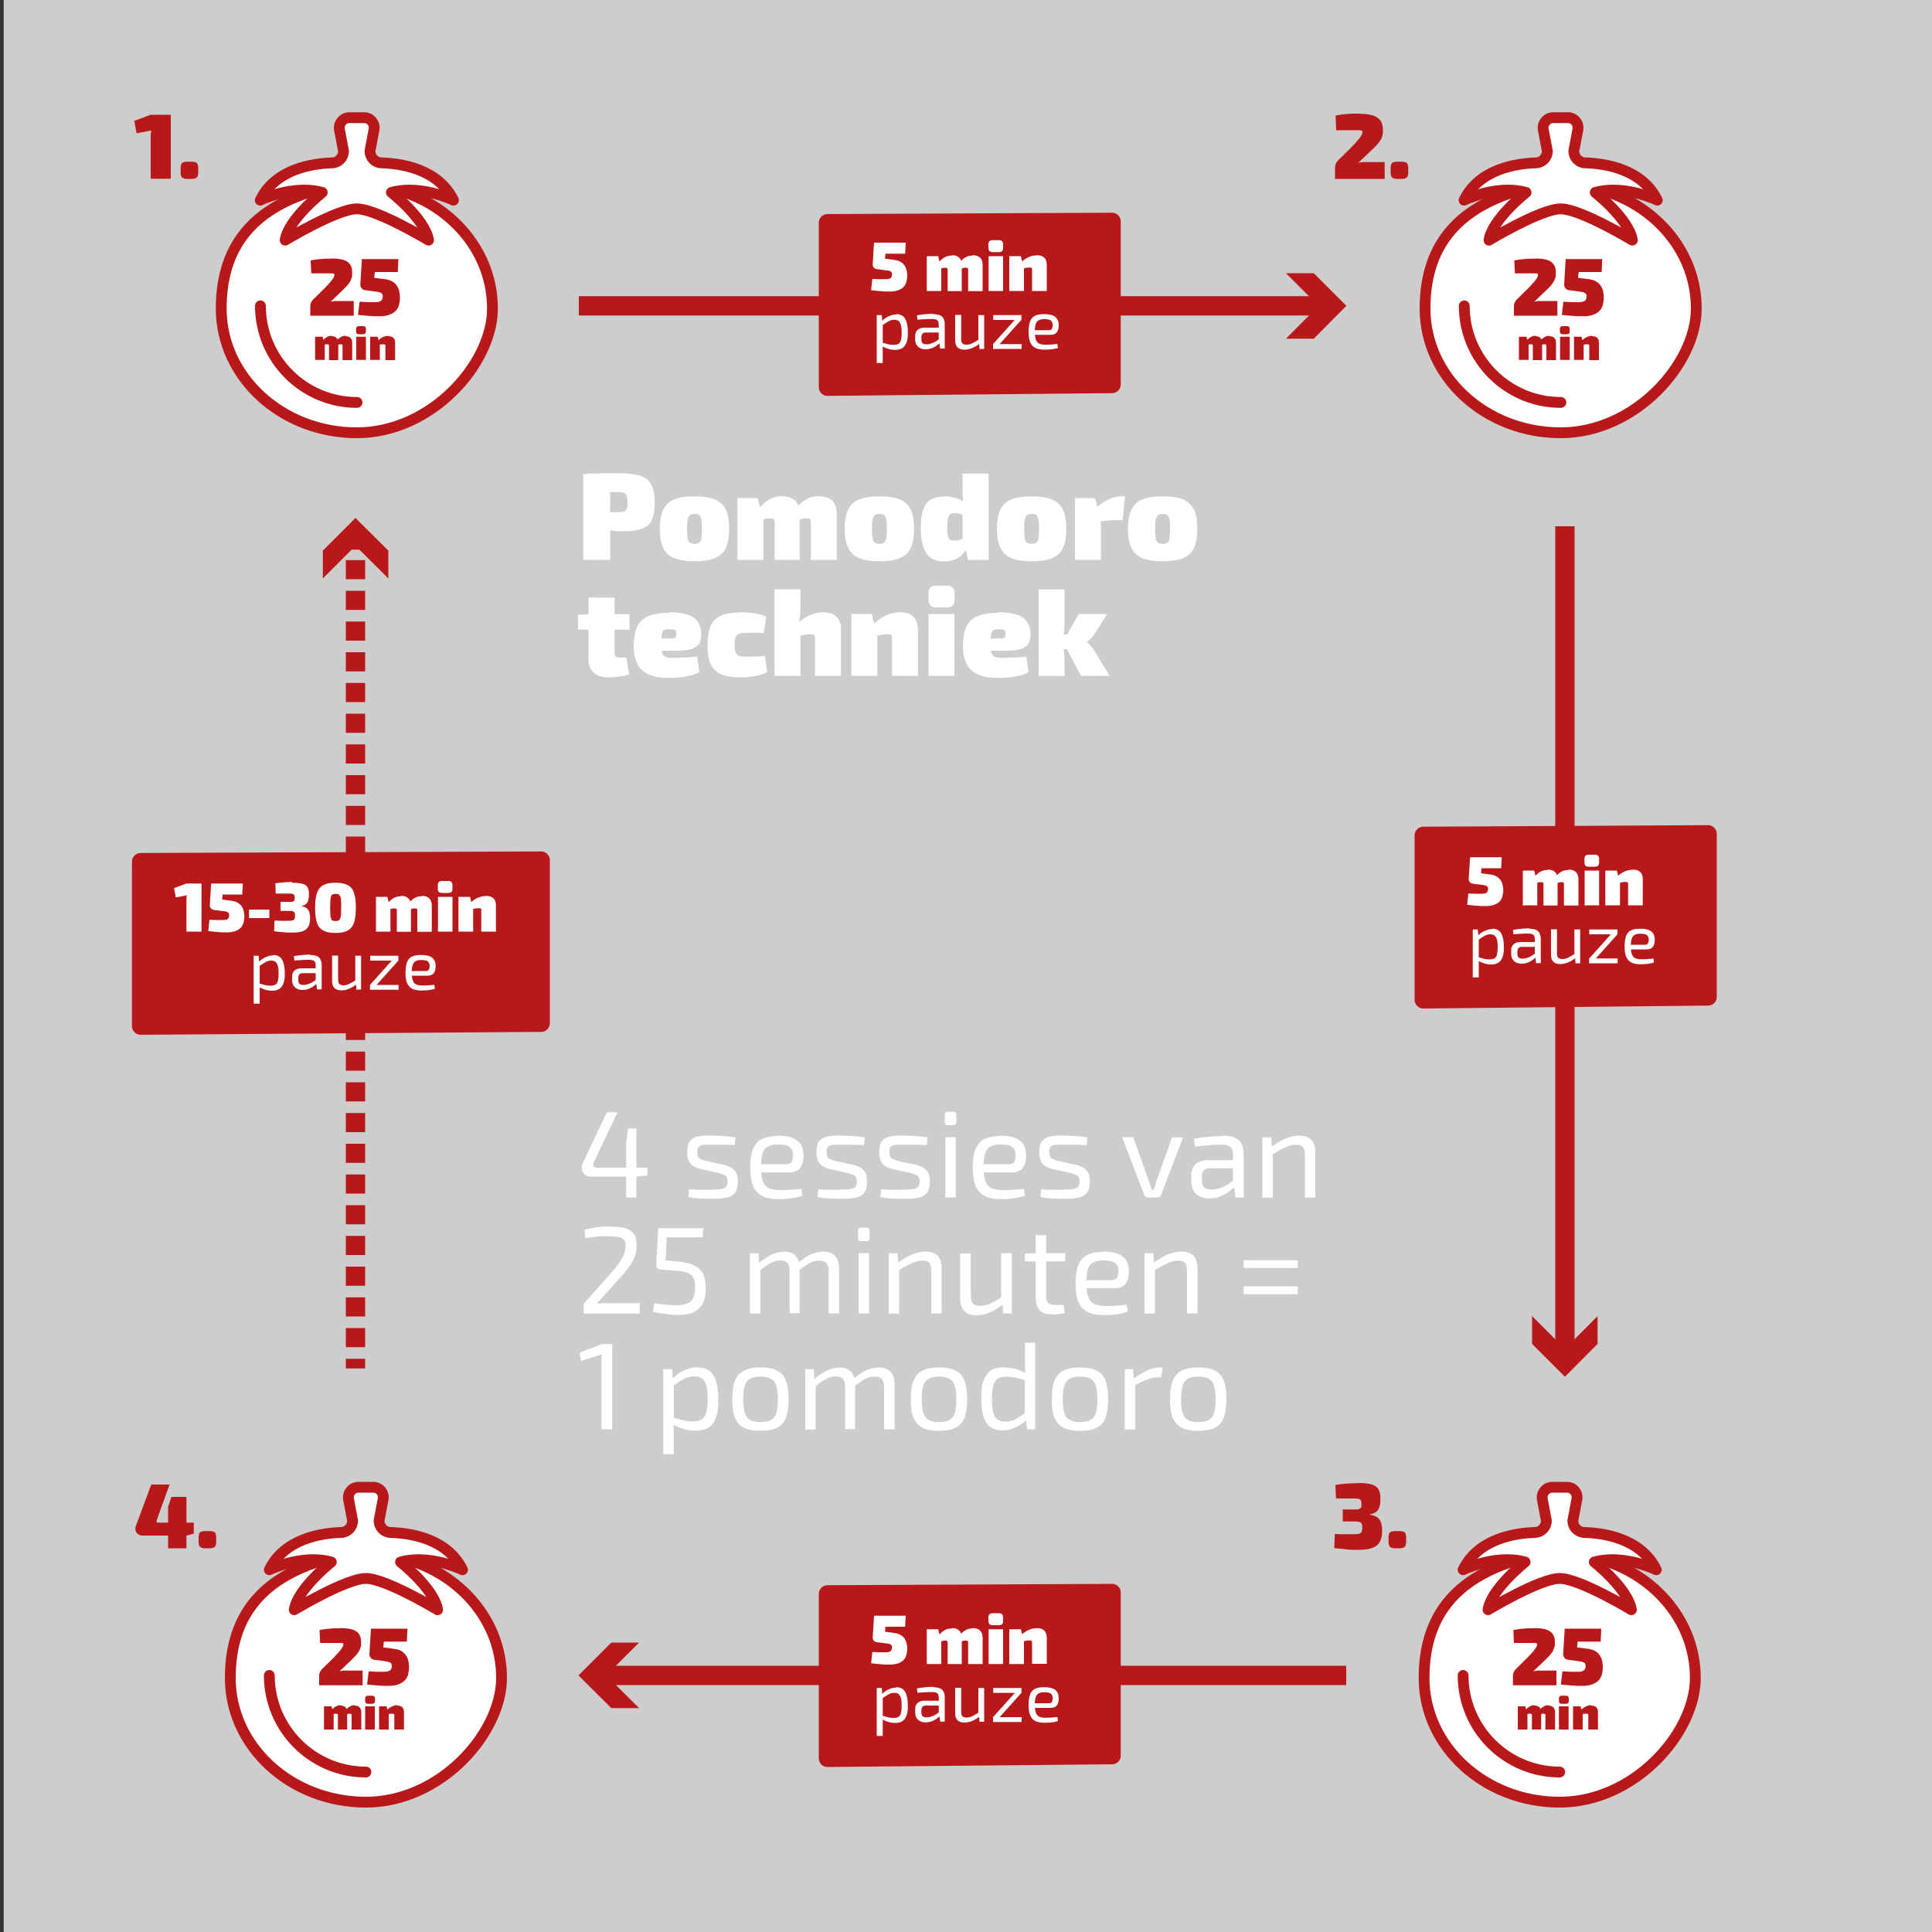 <?xml version="1.0" encoding="UTF-8"?> <svg xmlns="http://www.w3.org/2000/svg" version="1.1" viewBox="0 0 1000 1000"><rect x="0" y="0" width="1000" height="1000" fill="#333333" stroke="none"/><defs><style> .cls-1, .cls-2 { fill: #b9181a; } .cls-3 { fill: #cecdcd; } .cls-2 { stroke-width: 9px; } .cls-2, .cls-4, .cls-5, .cls-6, .cls-7 { stroke: #b9181a; } .cls-2, .cls-4, .cls-7 { stroke-linejoin: round; } .cls-4, .cls-5, .cls-6 { fill: none; } .cls-4, .cls-7 { stroke-linecap: round; stroke-width: 5.6px; } .cls-8 { fill: #1d1d1b; } .cls-5, .cls-6 { stroke-miterlimit: 10; stroke-width: 10px; } .cls-9, .cls-7 { fill: #fff; } .cls-6 { stroke-dasharray: 9.9 6; } </style></defs><g><g id="Laag_1"><rect class="cls-3" x="1.9" y="0" width="1000" height="1000"></rect><g><line class="cls-8" x1="299.6" y1="158.3" x2="696.9" y2="158.3"></line><g><line class="cls-5" x1="299.6" y1="158.3" x2="685.5" y2="158.3"></line><polygon class="cls-1" points="665.6 175.3 682.5 158.3 665.6 141.4 680 141.4 696.9 158.3 680 175.3 665.6 175.3"></polygon></g></g><polygon class="cls-2" points="575.6 199 428.3 200.4 428.3 115.3 575.6 114.6 575.6 199"></polygon><g><g><g><path class="cls-7" d="M207,98.7c27.9,8.5,47.9,32.6,47.9,61s-31.4,64.3-70.2,64.3-70.2-28.8-70.2-64.3,20.1-52.5,47.9-61"></path><path class="cls-7" d="M197.5,84.3c10.1.3,29.3,3.1,37.2,19.3,0,0-13.8-6.7-27.7-4.9h0c-1.5.2-2.9.5-4.4.9,0,0,17.5,13.8,19.2,24.7,0,0-26.9-16.2-37.1-16.2s-37.1,16.2-37.1,16.2c1.7-10.9,19.2-24.7,19.2-24.7-1.5-.4-2.9-.7-4.4-.9h0c-13.9-1.8-27.7,4.9-27.7,4.9,7.9-16.2,27.1-19,37.2-19.3,3.3-.1,5.9-2.8,5.9-6.1l-2.1-11.1c-.6-3.2,1.9-6.2,5.1-6.2h7.7c3.3,0,5.7,3,5.1,6.2l-2.1,11.1c0,3.3,2.6,6,5.9,6.1Z"></path></g><path class="cls-4" d="M184.8,208.3c-27.6,0-50-22.4-50-50"></path></g><g><path class="cls-1" d="M171.7,133.8c2.2,0,4,.2,5.6.6,1.6.4,2.8,1.1,3.7,2.2.9,1.1,1.3,2.5,1.3,4.5s0,1.9-.3,2.7c-.2.8-.6,1.7-1.2,2.6-.6.9-1.6,2-2.9,3.3l-6.8,6.5c.6-.2,1.3-.3,1.9-.4.6,0,1.3,0,2,0h8.1v7.6h-22.5v-4.5c0-.7,0-1.4.3-2,.2-.6.5-1.1,1-1.7l6-5.9c1.6-1.6,2.8-3,3.8-4.2.9-1.2,1.4-2.1,1.4-2.8s0-.5-.3-.6c-.2-.1-.4-.2-.8-.2-.4,0-.9,0-1.5,0h-2.9c-.9,0-1.9,0-2.9,0-1,0-2.2,0-3.6,0l-.3-6.7c1.5-.3,2.8-.5,4-.6,1.2-.1,2.4-.2,3.5-.3,1.1,0,2.2,0,3.3,0Z"></path><path class="cls-1" d="M206.2,134.3l-.3,6.5h-11.9l-.3,3,5.4.7c1.7.2,3,.6,4,1.2,1,.6,1.8,1.4,2.4,2.3.6.9,1,1.9,1.2,3,.2,1,.3,2.1.3,3.2s-.2,2.6-.5,3.8c-.4,1.2-1,2.2-1.8,3s-2,1.5-3.4,2-3.1.7-5.2.7-3.2,0-5.1-.2c-1.8-.1-3.7-.3-5.7-.5l.8-6.8c1.4,0,2.8.1,4.1.2,1.3,0,2.5,0,3.5,0s2,0,2.6-.3c.6-.2,1-.4,1.3-.8.3-.4.4-.9.5-1.5,0-.5,0-.9-.1-1.3-.1-.3-.4-.6-.7-.8-.3-.2-.7-.4-1.2-.5s-1.1-.2-1.8-.3l-5.3-.7c-.8-.1-1.4-.4-1.8-1-.5-.5-.7-1.2-.7-1.9l.8-13.2h19Z"></path><path class="cls-1" d="M167,174.3l.6,2.4.5.3v9.3h-5v-12h3.9ZM171.7,174c1.1,0,1.9.3,2.5.9.6.6.9,1.4.9,2.5v9h-4.8v-7.4c0-.3,0-.5-.2-.6-.1-.1-.3-.2-.6-.2s-.3,0-.5,0c-.2,0-.4,0-.6.1-.2,0-.5.2-.9.3l-.3-2.5c.7-.8,1.4-1.3,2.1-1.7.7-.4,1.5-.6,2.4-.6ZM178.8,174c1.1,0,2,.3,2.6.9.6.6.9,1.4.9,2.5v9h-5v-7.4c0-.3,0-.5-.2-.6-.1-.1-.3-.2-.6-.2s-.3,0-.4,0c-.2,0-.3,0-.6.1-.2,0-.5.2-.8.3l-.3-2.5c.7-.8,1.4-1.3,2.1-1.7s1.5-.6,2.4-.6Z"></path><path class="cls-1" d="M187.9,168.8c1,0,1.5.5,1.5,1.5v1.2c0,1-.5,1.5-1.5,1.5h-2.1c-1,0-1.5-.5-1.5-1.5v-1.2c0-1,.5-1.5,1.5-1.5h2.1ZM189.4,174.3v12h-5v-12h5Z"></path><path class="cls-1" d="M195.5,174.3l.6,2.4.5.3v9.3h-5v-12h4ZM200.9,174c2.4,0,3.6,1.1,3.6,3.4v9h-5v-7.4c0-.3,0-.5-.2-.6-.1-.1-.4-.2-.7-.2s-.6,0-1,0c-.4,0-.9.2-1.5.4l-.2-2.5c.8-.8,1.6-1.3,2.5-1.7s1.7-.6,2.6-.6Z"></path></g><g><path class="cls-1" d="M88.4,59.4v33.1h-10.4v-20.7c0-.7,0-1.5,0-2.2,0-.7.2-1.4.3-2.1l-7.6,1.5-1.2-6.4,8.4-3.2h10.4Z"></path><path class="cls-1" d="M99.2,83.7c1.3,0,2.2.2,2.7.7.5.5.7,1.4.7,2.7v2c0,1.3-.2,2.2-.7,2.7-.5.5-1.4.8-2.7.8h-2.3c-1.3,0-2.2-.3-2.7-.8-.5-.5-.7-1.4-.7-2.7v-2c0-1.3.2-2.2.7-2.7.5-.5,1.4-.7,2.7-.7h2.3Z"></path></g></g><g><g><g><path class="cls-7" d="M830.1,98.7c27.9,8.5,47.9,32.6,47.9,61s-31.4,64.3-70.2,64.3-70.2-28.8-70.2-64.3,20.1-52.5,47.9-61"></path><path class="cls-7" d="M820.6,84.3c10.1.3,29.3,3.1,37.2,19.3,0,0-13.8-6.7-27.7-4.9h0c-1.5.2-2.9.5-4.4.9,0,0,17.5,13.8,19.2,24.7,0,0-26.9-16.2-37.1-16.2s-37.1,16.2-37.1,16.2c1.7-10.9,19.2-24.7,19.2-24.7-1.5-.4-2.9-.7-4.4-.9h0c-13.9-1.8-27.7,4.9-27.7,4.9,7.9-16.2,27.1-19,37.2-19.3,3.3-.1,5.9-2.8,5.9-6.1l-2.1-11.1c-.6-3.2,1.9-6.2,5.1-6.2h7.7c3.3,0,5.7,3,5.1,6.2l-2.1,11.1c0,3.3,2.6,6,5.9,6.1Z"></path></g><path class="cls-4" d="M807.9,208.3c-27.6,0-50-22.4-50-50"></path></g><g><path class="cls-1" d="M794.7,133.8c2.2,0,4,.2,5.6.6,1.6.4,2.8,1.1,3.7,2.2.9,1.1,1.3,2.5,1.3,4.5s0,1.9-.3,2.7c-.2.8-.6,1.7-1.2,2.6-.6.9-1.6,2-2.9,3.3l-6.8,6.5c.6-.2,1.3-.3,1.9-.4.6,0,1.3,0,2,0h8.1v7.6h-22.5v-4.5c0-.7,0-1.4.3-2,.2-.6.5-1.1,1-1.7l6-5.9c1.6-1.6,2.8-3,3.8-4.2.9-1.2,1.4-2.1,1.4-2.8s0-.5-.3-.6c-.2-.1-.4-.2-.8-.2-.4,0-.9,0-1.5,0h-2.9c-.9,0-1.9,0-2.9,0-1,0-2.2,0-3.6,0l-.3-6.7c1.5-.3,2.8-.5,4-.6,1.2-.1,2.4-.2,3.5-.3,1.1,0,2.2,0,3.3,0Z"></path><path class="cls-1" d="M829.3,134.3l-.3,6.5h-11.9l-.3,3,5.4.7c1.7.2,3,.6,4,1.2,1,.6,1.8,1.4,2.4,2.3.6.9,1,1.9,1.2,3,.2,1,.3,2.1.3,3.2s-.2,2.6-.5,3.8c-.4,1.2-1,2.2-1.8,3s-2,1.5-3.4,2-3.1.7-5.2.7-3.2,0-5.1-.2c-1.8-.1-3.7-.3-5.7-.5l.8-6.8c1.4,0,2.8.1,4.1.2,1.3,0,2.5,0,3.5,0s2,0,2.6-.3c.6-.2,1-.4,1.3-.8.3-.4.4-.9.5-1.5,0-.5,0-.9-.1-1.3-.1-.3-.4-.6-.7-.8-.3-.2-.7-.4-1.2-.5s-1.1-.2-1.8-.3l-5.3-.7c-.8-.1-1.4-.4-1.8-1-.5-.5-.7-1.2-.7-1.9l.8-13.2h19Z"></path><path class="cls-1" d="M790.1,174.3l.6,2.4.5.3v9.3h-5v-12h3.9ZM794.8,174c1.1,0,1.9.3,2.5.9.6.6.9,1.4.9,2.5v9h-4.8v-7.4c0-.3,0-.5-.2-.6-.1-.1-.3-.2-.6-.2s-.3,0-.5,0c-.2,0-.4,0-.6.1-.2,0-.5.2-.9.3l-.3-2.5c.7-.8,1.4-1.3,2.1-1.7.7-.4,1.5-.6,2.4-.6ZM801.9,174c1.1,0,2,.3,2.6.9.6.6.9,1.4.9,2.5v9h-5v-7.4c0-.3,0-.5-.2-.6-.1-.1-.3-.2-.6-.2s-.3,0-.4,0c-.2,0-.3,0-.6.1-.2,0-.5.2-.8.3l-.3-2.5c.7-.8,1.4-1.3,2.1-1.7s1.5-.6,2.4-.6Z"></path><path class="cls-1" d="M811,168.8c1,0,1.5.5,1.5,1.5v1.2c0,1-.5,1.5-1.5,1.5h-2.1c-1,0-1.5-.5-1.5-1.5v-1.2c0-1,.5-1.5,1.5-1.5h2.1ZM812.5,174.3v12h-5v-12h5Z"></path><path class="cls-1" d="M818.6,174.3l.6,2.4.5.3v9.3h-5v-12h4ZM824,174c2.4,0,3.6,1.1,3.6,3.4v9h-5v-7.4c0-.3,0-.5-.2-.6-.1-.1-.4-.2-.7-.2s-.6,0-1,0c-.4,0-.9.2-1.5.4l-.2-2.5c.8-.8,1.6-1.3,2.5-1.7s1.7-.6,2.6-.6Z"></path></g><g><path class="cls-1" d="M703.6,58.9c2.5,0,4.6.2,6.4.7,1.8.4,3.2,1.3,4.3,2.5,1,1.2,1.5,2.9,1.5,5.1s-.1,2.2-.3,3.1c-.2.9-.7,1.9-1.4,2.9-.7,1-1.8,2.3-3.3,3.7l-7.8,7.4c.7-.2,1.5-.4,2.2-.4.7,0,1.5,0,2.3,0h9.2v8.7h-25.7v-5.2c0-.8.1-1.6.3-2.3.2-.7.6-1.3,1.1-1.9l6.9-6.8c1.8-1.8,3.2-3.4,4.3-4.8,1.1-1.4,1.6-2.5,1.6-3.2s0-.5-.3-.7-.5-.2-.9-.3-1,0-1.7,0h-3.3c-1,0-2.1,0-3.3,0-1.2,0-2.5,0-4.1,0l-.3-7.6c1.7-.3,3.2-.6,4.6-.7,1.4-.1,2.7-.2,4-.3,1.3,0,2.5,0,3.8,0Z"></path><path class="cls-1" d="M725.5,83.7c1.3,0,2.2.2,2.7.7s.7,1.4.7,2.7v2c0,1.3-.2,2.2-.7,2.7s-1.4.8-2.7.8h-2.3c-1.3,0-2.2-.3-2.7-.8-.5-.5-.7-1.4-.7-2.7v-2c0-1.3.2-2.2.7-2.7.5-.5,1.4-.7,2.7-.7h2.3Z"></path></g></g><g><g><g><path class="cls-7" d="M829.6,807.5c27.9,8.5,47.9,32.6,47.9,61s-31.4,64.3-70.2,64.3-70.2-28.8-70.2-64.3,20.1-52.5,47.9-61"></path><path class="cls-7" d="M820.1,793.2c10.1.3,29.3,3.1,37.2,19.3,0,0-13.8-6.7-27.7-4.9h0c-1.5.2-2.9.5-4.4.9,0,0,17.5,13.8,19.2,24.7,0,0-26.9-16.2-37.1-16.2s-37.1,16.2-37.1,16.2c1.7-10.9,19.2-24.7,19.2-24.7-1.5-.4-2.9-.7-4.4-.9h0c-13.9-1.8-27.7,4.9-27.7,4.9,7.9-16.2,27.1-19,37.2-19.3,3.3-.1,5.9-2.8,5.9-6.1l-2.1-11.1c-.6-3.2,1.9-6.2,5.1-6.2h7.7c3.3,0,5.7,3,5.1,6.2l-2.1,11.1c0,3.3,2.6,6,5.9,6.1Z"></path></g><path class="cls-4" d="M807.3,917.2c-27.6,0-50-22.4-50-50"></path></g><g><path class="cls-1" d="M794.2,842.7c2.2,0,4,.2,5.6.6,1.6.4,2.8,1.1,3.7,2.2.9,1.1,1.3,2.5,1.3,4.5s0,1.9-.3,2.7c-.2.8-.6,1.7-1.2,2.6-.6.9-1.6,2-2.9,3.3l-6.8,6.5c.6-.2,1.3-.3,1.9-.4.6,0,1.3,0,2,0h8.1v7.6h-22.5v-4.5c0-.7,0-1.4.3-2,.2-.6.5-1.1,1-1.7l6-5.9c1.6-1.6,2.8-3,3.8-4.2.9-1.2,1.4-2.1,1.4-2.8s0-.5-.3-.6c-.2-.1-.4-.2-.8-.2-.4,0-.9,0-1.5,0h-2.9c-.9,0-1.9,0-2.9,0-1,0-2.2,0-3.6,0l-.3-6.7c1.5-.3,2.8-.5,4-.6,1.2-.1,2.4-.2,3.5-.3,1.1,0,2.2,0,3.3,0Z"></path><path class="cls-1" d="M828.8,843.2l-.3,6.5h-11.9l-.3,3,5.4.7c1.7.2,3,.6,4,1.2,1,.6,1.8,1.4,2.4,2.3.6.9,1,1.9,1.2,3,.2,1,.3,2.1.3,3.2s-.2,2.6-.5,3.8c-.4,1.2-1,2.2-1.8,3s-2,1.5-3.4,2-3.1.7-5.2.7-3.2,0-5.1-.2c-1.8-.1-3.7-.3-5.7-.5l.8-6.8c1.4,0,2.8.1,4.1.2,1.3,0,2.5,0,3.5,0s2,0,2.6-.3c.6-.2,1-.4,1.3-.8.3-.4.4-.9.5-1.5,0-.5,0-.9-.1-1.3-.1-.3-.4-.6-.7-.8-.3-.2-.7-.4-1.2-.5s-1.1-.2-1.8-.3l-5.3-.7c-.8-.1-1.4-.4-1.8-1-.5-.5-.7-1.2-.7-1.9l.8-13.2h19Z"></path><path class="cls-1" d="M789.5,883.2l.6,2.4.5.3v9.3h-5v-12h3.9ZM794.3,882.8c1.1,0,1.9.3,2.5.9.6.6.9,1.4.9,2.5v9h-4.8v-7.4c0-.3,0-.5-.2-.6-.1-.1-.3-.2-.6-.2s-.3,0-.5,0c-.2,0-.4,0-.6.1-.2,0-.5.2-.9.3l-.3-2.5c.7-.8,1.4-1.3,2.1-1.7.7-.4,1.5-.6,2.4-.6ZM801.4,882.8c1.1,0,2,.3,2.6.9.6.6.9,1.4.9,2.5v9h-5v-7.4c0-.3,0-.5-.2-.6-.1-.1-.3-.2-.6-.2s-.3,0-.4,0c-.2,0-.3,0-.6.1-.2,0-.5.2-.8.3l-.3-2.5c.7-.8,1.4-1.3,2.1-1.7s1.5-.6,2.4-.6Z"></path><path class="cls-1" d="M810.5,877.7c1,0,1.5.5,1.5,1.5v1.2c0,1-.5,1.5-1.5,1.5h-2.1c-1,0-1.5-.5-1.5-1.5v-1.2c0-1,.5-1.5,1.5-1.5h2.1ZM811.9,883.2v12h-5v-12h5Z"></path><path class="cls-1" d="M818.1,883.2l.6,2.4.5.3v9.3h-5v-12h4ZM823.5,882.8c2.4,0,3.6,1.1,3.6,3.4v9h-5v-7.4c0-.3,0-.5-.2-.6-.1-.1-.4-.2-.7-.2s-.6,0-1,0c-.4,0-.9.2-1.5.4l-.2-2.5c.8-.8,1.6-1.3,2.5-1.7s1.7-.6,2.6-.6Z"></path></g><g><path class="cls-1" d="M703,767.6c2.8,0,5.1.2,6.8.7,1.7.5,2.9,1.3,3.6,2.4.7,1.1,1.1,2.7,1.1,4.7s-.1,3-.4,4.2c-.3,1.2-.8,2.1-1.6,2.8-.8.7-1.9,1.1-3.4,1.4v.2c2.4.4,4,1.2,4.9,2.5s1.4,3.2,1.4,5.8c0,2.4-.4,4.3-1.2,5.7-.8,1.5-2.1,2.5-3.9,3.2-1.8.7-4.2,1-7.3,1s-4.1,0-6.3-.3c-2.1-.2-4.2-.4-6.1-.6l.3-7.3c1.5,0,2.8.1,3.8.1s1.9,0,2.8,0c.8,0,1.7,0,2.7,0s2.3,0,3-.2c.7-.1,1.2-.5,1.5-.9.3-.5.4-1.2.4-2.2s0-1.5-.3-2c-.2-.5-.6-.8-1.1-1-.5-.2-1.3-.3-2.3-.3h-6.4c0,0,0-6.2,0-6.2h6.4c.8,0,1.4,0,1.9-.2.4-.1.8-.3,1-.6.2-.2.4-.6.4-.9,0-.4,0-.8,0-1.3,0-.7-.1-1.3-.3-1.7-.2-.4-.6-.6-1.1-.8-.5-.1-1.3-.2-2.3-.2h-9.5l-.3-7c2-.3,3.9-.6,5.9-.7,2-.1,3.9-.2,5.8-.2Z"></path><path class="cls-1" d="M724.4,792.5c1.3,0,2.2.2,2.7.7.5.5.7,1.4.7,2.7v2c0,1.3-.2,2.2-.7,2.7-.5.5-1.4.8-2.7.8h-2.3c-1.3,0-2.2-.3-2.7-.8s-.7-1.4-.7-2.7v-2c0-1.3.2-2.2.7-2.7s1.4-.7,2.7-.7h2.3Z"></path></g></g><g><g><g><path class="cls-7" d="M211.7,807.5c27.9,8.5,47.9,32.6,47.9,61s-31.4,64.3-70.2,64.3-70.2-28.8-70.2-64.3,20.1-52.5,47.9-61"></path><path class="cls-7" d="M202.2,793.2c10.1.3,29.3,3.1,37.2,19.3,0,0-13.8-6.7-27.7-4.9h0c-1.5.2-2.9.5-4.4.9,0,0,17.5,13.8,19.2,24.7,0,0-26.9-16.2-37.1-16.2s-37.1,16.2-37.1,16.2c1.7-10.9,19.2-24.7,19.2-24.7-1.5-.4-2.9-.7-4.4-.9h0c-13.9-1.8-27.7,4.9-27.7,4.9,7.9-16.2,27.1-19,37.2-19.3,3.3-.1,5.9-2.8,5.9-6.1l-2.1-11.1c-.6-3.2,1.9-6.2,5.1-6.2h7.7c3.3,0,5.7,3,5.1,6.2l-2.1,11.1c0,3.3,2.6,6,5.9,6.1Z"></path></g><path class="cls-4" d="M189.4,917.2c-27.6,0-50-22.4-50-50"></path></g><g><path class="cls-1" d="M176.3,842.7c2.2,0,4,.2,5.6.6,1.6.4,2.8,1.1,3.7,2.2.9,1.1,1.3,2.5,1.3,4.5s0,1.9-.3,2.7c-.2.8-.6,1.7-1.2,2.6-.6.9-1.6,2-2.9,3.3l-6.8,6.5c.6-.2,1.3-.3,1.9-.4.6,0,1.3,0,2,0h8.1v7.6h-22.5v-4.5c0-.7,0-1.4.3-2,.2-.6.5-1.1,1-1.7l6-5.9c1.6-1.6,2.8-3,3.8-4.2.9-1.2,1.4-2.1,1.4-2.8s0-.5-.3-.6c-.2-.1-.4-.2-.8-.2-.4,0-.9,0-1.5,0h-2.9c-.9,0-1.9,0-2.9,0-1,0-2.2,0-3.6,0l-.3-6.7c1.5-.3,2.8-.5,4-.6,1.2-.1,2.4-.2,3.5-.3,1.1,0,2.2,0,3.3,0Z"></path><path class="cls-1" d="M210.9,843.2l-.3,6.5h-11.9l-.3,3,5.4.7c1.7.2,3,.6,4,1.2,1,.6,1.8,1.4,2.4,2.3.6.9,1,1.9,1.2,3,.2,1,.3,2.1.3,3.2s-.2,2.6-.5,3.8c-.4,1.2-1,2.2-1.8,3s-2,1.5-3.4,2-3.1.7-5.2.7-3.2,0-5.1-.2c-1.8-.1-3.7-.3-5.7-.5l.8-6.8c1.4,0,2.8.1,4.1.2,1.3,0,2.5,0,3.5,0s2,0,2.6-.3c.6-.2,1-.4,1.3-.8.3-.4.4-.9.5-1.5,0-.5,0-.9-.1-1.3-.1-.3-.4-.6-.7-.8-.3-.2-.7-.4-1.2-.5s-1.1-.2-1.8-.3l-5.3-.7c-.8-.1-1.4-.4-1.8-1-.5-.5-.7-1.2-.7-1.9l.8-13.2h19Z"></path><path class="cls-1" d="M171.6,883.2l.6,2.4.5.3v9.3h-5v-12h3.9ZM176.3,882.8c1.1,0,1.9.3,2.5.9.6.6.9,1.4.9,2.5v9h-4.8v-7.4c0-.3,0-.5-.2-.6-.1-.1-.3-.2-.6-.2s-.3,0-.5,0c-.2,0-.4,0-.6.1-.2,0-.5.2-.9.3l-.3-2.5c.7-.8,1.4-1.3,2.1-1.7.7-.4,1.5-.6,2.4-.6ZM183.5,882.8c1.1,0,2,.3,2.6.9.6.6.9,1.4.9,2.5v9h-5v-7.4c0-.3,0-.5-.2-.6-.1-.1-.3-.2-.6-.2s-.3,0-.4,0c-.2,0-.3,0-.6.1-.2,0-.5.2-.8.3l-.3-2.5c.7-.8,1.4-1.3,2.1-1.7s1.5-.6,2.4-.6Z"></path><path class="cls-1" d="M192.6,877.7c1,0,1.5.5,1.5,1.5v1.2c0,1-.5,1.5-1.5,1.5h-2.1c-1,0-1.5-.5-1.5-1.5v-1.2c0-1,.5-1.5,1.5-1.5h2.1ZM194,883.2v12h-5v-12h5Z"></path><path class="cls-1" d="M200.1,883.2l.6,2.4.5.3v9.3h-5v-12h4ZM205.5,882.8c2.4,0,3.6,1.1,3.6,3.4v9h-5v-7.4c0-.3,0-.5-.2-.6-.1-.1-.4-.2-.7-.2s-.6,0-1,0c-.4,0-.9.2-1.5.4l-.2-2.5c.8-.8,1.6-1.3,2.5-1.7s1.7-.6,2.6-.6Z"></path></g><g><path class="cls-1" d="M87.8,768.3l-6.7,18.6c-.1.4-.1.6,0,.9.2.2.4.3.8.3h18.4v5.7l-3.7,1h-22.8c-.9,0-1.7-.2-2.3-.7-.7-.5-1.1-1.1-1.3-1.8-.2-.8-.2-1.6.1-2.4l8-21.5h9.6ZM96.5,774.8v26.6h-9.5v-21.5l1.7-5.1h7.8Z"></path><path class="cls-1" d="M108.5,792.5c1.3,0,2.2.2,2.7.7.5.5.7,1.4.7,2.7v2c0,1.3-.2,2.2-.7,2.7-.5.5-1.4.8-2.7.8h-2.3c-1.3,0-2.2-.3-2.7-.8-.5-.5-.7-1.4-.7-2.7v-2c0-1.3.2-2.2.7-2.7.5-.5,1.4-.7,2.7-.7h2.3Z"></path></g></g><g><line class="cls-8" x1="810" y1="272.4" x2="810" y2="712.6"></line><g><line class="cls-5" x1="810" y1="272.4" x2="810" y2="701.1"></line><polygon class="cls-1" points="793 681.2 810 698.2 826.9 681.2 826.9 695.6 810 712.6 793 695.6 793 681.2"></polygon></g></g><g><line class="cls-8" x1="184" y1="708.3" x2="184" y2="268.1"></line><g><line class="cls-5" x1="184" y1="708.3" x2="184" y2="703.3"></line><line class="cls-6" x1="184" y1="697.3" x2="184" y2="287.5"></line><line class="cls-5" x1="184" y1="284.5" x2="184" y2="279.5"></line><polygon class="cls-1" points="201 299.4 184 282.5 167.1 299.4 167.1 285 184 268.1 201 285 201 299.4"></polygon></g></g><g><line class="cls-8" x1="696.8" y1="867.2" x2="299.4" y2="867.2"></line><g><line class="cls-5" x1="696.8" y1="867.2" x2="310.9" y2="867.2"></line><polygon class="cls-1" points="330.8 850.2 313.8 867.2 330.8 884.1 316.4 884.1 299.4 867.2 316.4 850.2 330.8 850.2"></polygon></g></g><g><path class="cls-9" d="M468.8,125.7l-.3,5.6h-10.2l-.2,2.6,4.6.6c1.4.2,2.6.5,3.5,1.1.9.5,1.6,1.2,2.1,2,.5.8.8,1.6,1,2.5.2.9.3,1.8.3,2.7s-.2,2.2-.5,3.2c-.3,1-.8,1.9-1.5,2.6-.7.7-1.7,1.3-2.9,1.7-1.2.4-2.7.6-4.5.6s-2.8,0-4.4-.2c-1.6-.1-3.2-.3-4.9-.5l.6-5.8c1.2,0,2.4,0,3.5.1,1.1,0,2.1,0,3,0s1.7,0,2.2-.2c.5-.1.9-.4,1.1-.7.2-.3.3-.8.4-1.3,0-.4,0-.8-.1-1.1s-.3-.5-.6-.7c-.3-.2-.6-.3-1-.4-.4,0-1-.2-1.6-.2l-4.5-.6c-.6,0-1.2-.4-1.6-.8-.4-.5-.6-1-.6-1.6l.7-11.3h16.3Z"></path><path class="cls-9" d="M485.6,132.6l.9,3.7.7.4v13.9h-7.5v-18h5.9ZM492.7,132.1c1.7,0,2.9.4,3.8,1.3.9.9,1.3,2.1,1.3,3.8v13.5h-7.3v-11.1c0-.4,0-.7-.3-.8-.2-.2-.5-.2-.9-.2s-.4,0-.7,0c-.2,0-.5,0-.9.2-.3,0-.8.3-1.3.5l-.4-3.7c1.1-1.1,2.1-2,3.1-2.5s2.2-.8,3.6-.8ZM503.4,132.1c1.7,0,3,.4,3.9,1.3.9.9,1.3,2.1,1.3,3.8v13.5h-7.5v-11.1c0-.4,0-.7-.3-.8-.2-.2-.5-.2-.9-.2s-.4,0-.7,0c-.2,0-.5,0-.8.2-.3,0-.7.3-1.2.5l-.4-3.7c1.1-1.1,2.1-2,3.1-2.5,1-.6,2.2-.8,3.5-.8Z"></path><path class="cls-9" d="M517,124.3c1.5,0,2.2.7,2.2,2.2v1.8c0,1.5-.7,2.2-2.2,2.2h-3.2c-1.5,0-2.2-.7-2.2-2.2v-1.8c0-1.5.7-2.2,2.2-2.2h3.2ZM519.2,132.6v18h-7.5v-18h7.5Z"></path><path class="cls-9" d="M528.4,132.6l.9,3.7.7.4v13.9h-7.6v-18h5.9ZM536.5,132.1c3.6,0,5.3,1.7,5.3,5v13.5h-7.6v-11.1c0-.4,0-.7-.3-.8-.2-.2-.5-.2-1-.2s-1,0-1.5.1c-.6,0-1.3.3-2.2.6l-.4-3.7c1.2-1.1,2.5-2,3.8-2.5,1.3-.6,2.6-.8,3.9-.8Z"></path><path class="cls-9" d="M456.4,163.1l.3,3.6.2.5v11.7c0,.7,0,1.3,0,1.9,0,.6,0,1.3,0,2v5.1h-3.1v-24.8h2.5ZM463.9,162.6c2.1,0,3.7.8,4.6,2.4.9,1.6,1.4,3.9,1.4,6.9s-.2,4-.7,5.4c-.5,1.3-1.2,2.3-2.2,2.9-1,.6-2.2.9-3.7.9s-2.3-.2-3.4-.5c-1.1-.3-2.2-.8-3.3-1.4l.2-1.8c1.1.3,2.1.6,3,.8.9.2,1.8.3,2.7.3s1.9-.2,2.5-.5c.6-.4,1.1-1,1.3-1.9.3-.9.4-2.3.4-4s-.1-3-.4-3.9c-.3-1-.7-1.6-1.2-2.1-.6-.4-1.3-.6-2.2-.6s-1.9.2-2.8.7c-.9.5-2,1.2-3.3,2.1l-.3-2.1c.6-.7,1.4-1.3,2.2-1.8s1.7-.9,2.6-1.2,1.8-.4,2.6-.4Z"></path><path class="cls-9" d="M487.6,169.8v2.3s-8.4,0-8.4,0c-.8,0-1.4.2-1.8.7-.3.4-.5,1-.5,1.7v1.1c0,.9.2,1.6.6,2,.4.4,1.1.6,2.1.6s1.4-.1,2.3-.4c.9-.3,1.7-.6,2.6-1.2.9-.5,1.7-1.2,2.4-2v2.3c-.3.3-.6.7-1.1,1.2-.5.4-1.1.9-1.8,1.3s-1.4.8-2.3,1c-.8.3-1.7.4-2.7.4s-1.9-.2-2.7-.6c-.8-.4-1.4-.9-1.9-1.7-.4-.7-.7-1.6-.7-2.7v-1.9c0-1.4.4-2.4,1.3-3.2s2-1.1,3.6-1.1h9ZM483,162.6c1.3,0,2.4.2,3.3.5.9.3,1.6.9,2,1.7.5.8.7,1.9.7,3.3v12.3h-2.4l-.5-3.8-.2-.4v-8.1c0-1.1-.2-1.9-.7-2.3-.5-.5-1.4-.7-2.8-.7s-2.1,0-3.4.1c-1.4,0-2.7.2-4.1.3l-.3-2.3c.8-.1,1.7-.3,2.7-.4s2-.2,3-.3c1,0,1.9-.1,2.8-.1Z"></path><path class="cls-9" d="M497.5,163.1v12.3c0,1.1.2,1.9.6,2.3.4.5,1.2.7,2.2.7s2-.2,2.9-.7c1-.5,2.1-1.1,3.5-2l.4,2.1c-1.4,1.1-2.7,1.9-4,2.4s-2.6.8-3.9.8c-3.2,0-4.8-1.6-4.8-4.8v-13.2h3.1ZM509.4,163.1v17.5h-2.4l-.3-3.3-.3-.5v-13.7h3.1Z"></path><path class="cls-9" d="M525.3,165.5h3.4s-11.3,12.6-11.3,12.6h-3.4s11.3-12.6,11.3-12.6ZM528.8,178.1v2.5h-14.8v-2.5h14.8ZM528.7,163.1v2.5h-14.6v-2.5h14.6Z"></path><path class="cls-9" d="M540.5,162.6c2.6,0,4.6.5,5.7,1.4,1.2,1,1.8,2.4,1.8,4.3,0,1.6-.3,2.8-1,3.7-.7.9-1.7,1.3-3.2,1.3h-10.2v-2.4h9.4c.8,0,1.3-.3,1.5-.8s.4-1.1.4-1.8c0-1.1-.4-1.9-1-2.4-.6-.5-1.8-.7-3.3-.7s-2.3.2-3,.6c-.7.4-1.2,1-1.5,1.9-.3.9-.5,2.2-.5,3.9s.2,3.3.6,4.3c.4,1,1,1.7,1.8,2,.8.4,1.9.5,3.2.5s2,0,3.1-.1c1.1,0,2.1-.2,3-.3l.3,2.1c-.6.2-1.2.4-2,.5s-1.6.3-2.5.3c-.9,0-1.6.1-2.3.1-2,0-3.6-.3-4.9-.9-1.2-.6-2.1-1.6-2.7-3-.6-1.4-.8-3.1-.8-5.4s.3-4.1.8-5.5c.6-1.3,1.4-2.3,2.6-2.8,1.2-.6,2.7-.8,4.6-.8Z"></path></g><g><polygon class="cls-2" points="575.6 908.7 428.3 910.1 428.3 825 575.6 824.3 575.6 908.7"></polygon><g><path class="cls-9" d="M468.8,836.4l-.3,5.6h-10.2l-.2,2.6,4.6.6c1.4.2,2.6.5,3.5,1.1.9.5,1.6,1.2,2.1,2,.5.8.8,1.6,1,2.5.2.9.3,1.8.3,2.7s-.2,2.2-.5,3.2c-.3,1-.8,1.9-1.5,2.6-.7.7-1.7,1.3-2.9,1.7-1.2.4-2.7.6-4.5.6s-2.8,0-4.4-.2c-1.6-.1-3.2-.3-4.9-.5l.6-5.8c1.2,0,2.4,0,3.5.1s2.1,0,3,0,1.7,0,2.2-.2c.5-.1.9-.4,1.1-.7.2-.3.3-.8.4-1.3,0-.4,0-.8-.1-1.1s-.3-.5-.6-.7-.6-.3-1-.4c-.4,0-1-.2-1.6-.2l-4.5-.6c-.6,0-1.2-.4-1.6-.8s-.6-1-.6-1.6l.7-11.3h16.3Z"></path><path class="cls-9" d="M485.6,843.3l.9,3.7.7.4v13.9h-7.5v-18h5.9ZM492.7,842.7c1.7,0,2.9.4,3.8,1.3.9.9,1.3,2.1,1.3,3.8v13.5h-7.3v-11.1c0-.4,0-.7-.3-.8-.2-.2-.5-.2-.9-.2s-.4,0-.7,0c-.2,0-.5,0-.9.2-.3,0-.8.3-1.3.5l-.4-3.7c1.1-1.1,2.1-2,3.1-2.5,1-.6,2.2-.8,3.6-.8ZM503.4,842.7c1.7,0,3,.4,3.9,1.3.9.9,1.3,2.1,1.3,3.8v13.5h-7.5v-11.1c0-.4,0-.7-.3-.8-.2-.2-.5-.2-.9-.2s-.4,0-.7,0c-.2,0-.5,0-.8.2-.3,0-.7.3-1.2.5l-.4-3.7c1.1-1.1,2.1-2,3.1-2.5,1-.6,2.2-.8,3.5-.8Z"></path><path class="cls-9" d="M517,835c1.5,0,2.2.7,2.2,2.2v1.8c0,1.5-.7,2.2-2.2,2.2h-3.2c-1.5,0-2.2-.7-2.2-2.2v-1.8c0-1.5.7-2.2,2.2-2.2h3.2ZM519.2,843.3v18h-7.5v-18h7.5Z"></path><path class="cls-9" d="M528.4,843.3l.9,3.7.7.4v13.9h-7.6v-18h5.9ZM536.5,842.7c3.6,0,5.3,1.7,5.3,5v13.5h-7.6v-11.1c0-.4,0-.7-.3-.8-.2-.2-.5-.2-1-.2s-1,0-1.5.1c-.6,0-1.3.3-2.2.6l-.4-3.7c1.2-1.1,2.5-2,3.8-2.5,1.3-.6,2.6-.8,3.9-.8Z"></path><path class="cls-9" d="M456.4,873.7l.3,3.6.2.5v11.7c0,.7,0,1.3,0,1.9,0,.6,0,1.3,0,2v5.1h-3.1v-24.8h2.5ZM463.9,873.3c2.1,0,3.7.8,4.6,2.4.9,1.6,1.4,3.9,1.4,6.9s-.2,4-.7,5.4c-.5,1.3-1.2,2.3-2.2,2.9-1,.6-2.2.9-3.7.9s-2.3-.2-3.4-.5c-1.1-.3-2.2-.8-3.3-1.4l.2-1.8c1.1.3,2.1.6,3,.8.9.2,1.8.3,2.7.3s1.9-.2,2.5-.5c.6-.4,1.1-1,1.3-1.9.3-.9.4-2.3.4-4s-.1-3-.4-3.9c-.3-1-.7-1.6-1.2-2.1-.6-.4-1.3-.6-2.2-.6s-1.9.2-2.8.7-2,1.2-3.3,2.1l-.3-2.1c.6-.7,1.4-1.3,2.2-1.8s1.7-.9,2.6-1.2c.9-.3,1.8-.4,2.6-.4Z"></path><path class="cls-9" d="M487.6,880.5v2.3s-8.4,0-8.4,0c-.8,0-1.4.2-1.8.7-.3.4-.5,1-.5,1.7v1.1c0,.9.2,1.6.6,2,.4.4,1.1.6,2.1.6s1.4-.1,2.3-.4c.9-.3,1.7-.6,2.6-1.2.9-.5,1.7-1.2,2.4-2v2.3c-.3.3-.6.7-1.1,1.2-.5.4-1.1.9-1.8,1.3s-1.4.8-2.3,1c-.8.3-1.7.4-2.7.4s-1.9-.2-2.7-.6-1.4-.9-1.9-1.7c-.4-.7-.7-1.6-.7-2.7v-1.9c0-1.4.4-2.4,1.3-3.2s2-1.1,3.6-1.1h9ZM483,873.3c1.3,0,2.4.2,3.3.5.9.3,1.6.9,2,1.7.5.8.7,1.9.7,3.3v12.3h-2.4l-.5-3.8-.2-.4v-8.1c0-1.1-.2-1.9-.7-2.3-.5-.5-1.4-.7-2.8-.7s-2.1,0-3.4.1c-1.4,0-2.7.2-4.1.3l-.3-2.3c.8-.1,1.7-.3,2.7-.4s2-.2,3-.3c1,0,1.9-.1,2.8-.1Z"></path><path class="cls-9" d="M497.5,873.7v12.3c0,1.1.2,1.9.6,2.3s1.2.7,2.2.7,2-.2,2.9-.7,2.1-1.1,3.5-2l.4,2.1c-1.4,1.1-2.7,1.9-4,2.4s-2.6.8-3.9.8c-3.2,0-4.8-1.6-4.8-4.8v-13.2h3.1ZM509.4,873.7v17.5h-2.4l-.3-3.3-.3-.5v-13.7h3.1Z"></path><path class="cls-9" d="M525.3,876.2h3.4s-11.3,12.6-11.3,12.6h-3.4s11.3-12.6,11.3-12.6ZM528.8,888.8v2.5h-14.8v-2.5h14.8ZM528.7,873.7v2.5h-14.6v-2.5h14.6Z"></path><path class="cls-9" d="M540.5,873.3c2.6,0,4.6.5,5.7,1.4,1.2,1,1.8,2.4,1.8,4.3,0,1.6-.3,2.8-1,3.7s-1.7,1.3-3.2,1.3h-10.2v-2.4h9.4c.8,0,1.3-.3,1.5-.8s.4-1.1.4-1.8c0-1.1-.4-1.9-1-2.4-.6-.5-1.8-.7-3.3-.7s-2.3.2-3,.6c-.7.4-1.2,1-1.5,1.9s-.5,2.2-.5,3.9.2,3.3.6,4.3c.4,1,1,1.7,1.8,2,.8.4,1.9.5,3.2.5s2,0,3.1-.1,2.1-.2,3-.3l.3,2.1c-.6.2-1.2.4-2,.5-.8.1-1.6.3-2.5.3-.9,0-1.6.1-2.3.1-2,0-3.6-.3-4.9-.9s-2.1-1.6-2.7-3c-.6-1.4-.8-3.1-.8-5.4s.3-4.1.8-5.5c.6-1.3,1.4-2.3,2.6-2.8,1.2-.6,2.7-.8,4.6-.8Z"></path></g></g><g><polygon class="cls-2" points="884.1 516 736.7 517.5 736.7 432.4 884.1 431.6 884.1 516"></polygon><g><path class="cls-9" d="M777.3,443.8l-.3,5.6h-10.2l-.2,2.6,4.6.6c1.4.2,2.6.5,3.5,1.1s1.6,1.2,2.1,2,.8,1.6,1,2.5c.2.9.3,1.8.3,2.7s-.2,2.2-.5,3.2c-.3,1-.8,1.9-1.5,2.6-.7.7-1.7,1.3-2.9,1.7-1.2.4-2.7.6-4.5.6s-2.8,0-4.4-.2c-1.6-.1-3.2-.3-4.9-.5l.6-5.8c1.2,0,2.4,0,3.5.1,1.1,0,2.1,0,3,0s1.7,0,2.2-.2c.5-.1.9-.4,1.1-.7.2-.3.3-.8.4-1.3,0-.4,0-.8-.1-1.1s-.3-.5-.6-.7c-.3-.2-.6-.3-1-.4-.4,0-1-.2-1.6-.2l-4.5-.6c-.6,0-1.2-.4-1.6-.8-.4-.5-.6-1-.6-1.6l.7-11.3h16.3Z"></path><path class="cls-9" d="M794.1,450.6l.9,3.7.7.4v13.9h-7.5v-18h5.9ZM801.1,450.1c1.7,0,2.9.4,3.8,1.3.9.9,1.3,2.1,1.3,3.8v13.5h-7.3v-11.1c0-.4,0-.7-.3-.8-.2-.2-.5-.2-.9-.2s-.4,0-.7,0c-.2,0-.5,0-.9.2-.3,0-.8.3-1.3.5l-.4-3.7c1.1-1.1,2.1-2,3.1-2.5s2.2-.8,3.6-.8ZM811.8,450.1c1.7,0,3,.4,3.9,1.3.9.9,1.3,2.1,1.3,3.8v13.5h-7.5v-11.1c0-.4,0-.7-.3-.8-.2-.2-.5-.2-.9-.2s-.4,0-.7,0c-.2,0-.5,0-.8.2-.3,0-.7.3-1.2.5l-.4-3.7c1.1-1.1,2.1-2,3.1-2.5s2.2-.8,3.5-.8Z"></path><path class="cls-9" d="M825.5,442.4c1.5,0,2.2.7,2.2,2.2v1.8c0,1.5-.7,2.2-2.2,2.2h-3.2c-1.5,0-2.2-.7-2.2-2.2v-1.8c0-1.5.7-2.2,2.2-2.2h3.2ZM827.7,450.6v18h-7.5v-18h7.5Z"></path><path class="cls-9" d="M836.9,450.6l.9,3.7.7.4v13.9h-7.6v-18h5.9ZM845,450.1c3.6,0,5.3,1.7,5.3,5v13.5h-7.6v-11.1c0-.4,0-.7-.3-.8-.2-.2-.5-.2-1-.2s-1,0-1.5.1c-.6,0-1.3.3-2.2.6l-.4-3.7c1.2-1.1,2.5-2,3.8-2.5,1.3-.6,2.6-.8,3.9-.8Z"></path><path class="cls-9" d="M764.9,481.1l.3,3.6.2.5v11.7c0,.7,0,1.3,0,1.9,0,.6,0,1.3,0,2v5.1h-3.1v-24.8h2.5ZM772.4,480.7c2.1,0,3.7.8,4.6,2.4.9,1.6,1.4,3.9,1.4,6.9s-.2,4-.7,5.4-1.2,2.3-2.2,2.9c-1,.6-2.2.9-3.7.9s-2.3-.2-3.4-.5-2.2-.8-3.3-1.4l.2-1.8c1.1.3,2.1.6,3,.8.9.2,1.8.3,2.7.3s1.9-.2,2.5-.5c.6-.4,1.1-1,1.3-1.9s.4-2.3.4-4-.1-3-.4-3.9c-.3-1-.7-1.6-1.2-2.1-.6-.4-1.3-.6-2.2-.6s-1.9.2-2.8.7c-.9.5-2,1.2-3.3,2.1l-.3-2.1c.6-.7,1.4-1.3,2.2-1.8.8-.5,1.7-.9,2.6-1.2.9-.3,1.8-.4,2.6-.4Z"></path><path class="cls-9" d="M796.1,487.8v2.3s-8.4,0-8.4,0c-.8,0-1.4.2-1.8.7-.3.4-.5,1-.5,1.7v1.1c0,.9.2,1.6.6,2,.4.4,1.1.6,2.1.6s1.4-.1,2.3-.4c.9-.3,1.7-.6,2.6-1.2.9-.5,1.7-1.2,2.4-2v2.3c-.3.3-.6.7-1.1,1.2-.5.4-1.1.9-1.8,1.3-.7.4-1.4.8-2.3,1-.8.3-1.7.4-2.7.4s-1.9-.2-2.7-.6c-.8-.4-1.4-.9-1.9-1.7-.4-.7-.7-1.6-.7-2.7v-1.9c0-1.4.4-2.4,1.3-3.2.9-.8,2-1.1,3.6-1.1h9ZM791.5,480.7c1.3,0,2.4.2,3.3.5.9.3,1.6.9,2,1.7s.7,1.9.7,3.3v12.3h-2.4l-.5-3.8-.2-.4v-8.1c0-1.1-.2-1.9-.7-2.3-.5-.5-1.4-.7-2.8-.7s-2.1,0-3.4.1c-1.4,0-2.7.2-4.1.3l-.3-2.3c.8-.1,1.7-.3,2.7-.4,1-.1,2-.2,3-.3,1,0,1.9-.1,2.8-.1Z"></path><path class="cls-9" d="M805.9,481.1v12.3c0,1.1.2,1.9.6,2.3.4.5,1.2.7,2.2.7s2-.2,2.9-.7c1-.5,2.1-1.1,3.5-2l.4,2.1c-1.4,1.1-2.7,1.9-4,2.4s-2.6.8-3.9.8c-3.2,0-4.8-1.6-4.8-4.8v-13.2h3.1ZM817.9,481.1v17.5h-2.4l-.3-3.3-.3-.5v-13.7h3.1Z"></path><path class="cls-9" d="M833.8,483.6h3.4s-11.3,12.6-11.3,12.6h-3.4s11.3-12.6,11.3-12.6ZM837.3,496.1v2.5h-14.8v-2.5h14.8ZM837.2,481.1v2.5h-14.6v-2.5h14.6Z"></path><path class="cls-9" d="M849,480.7c2.6,0,4.6.5,5.7,1.4,1.2,1,1.8,2.4,1.8,4.3,0,1.6-.3,2.8-1,3.7-.7.9-1.7,1.3-3.2,1.3h-10.2v-2.4h9.4c.8,0,1.3-.3,1.5-.8s.4-1.1.4-1.8c0-1.1-.4-1.9-1-2.4-.6-.5-1.8-.7-3.3-.7s-2.3.2-3,.6c-.7.4-1.2,1-1.5,1.9-.3.9-.5,2.2-.5,3.9s.2,3.3.6,4.3c.4,1,1,1.7,1.8,2,.8.4,1.9.5,3.2.5s2,0,3.1-.1c1.1,0,2.1-.2,3-.3l.3,2.1c-.6.2-1.2.4-2,.5s-1.6.3-2.5.3c-.9,0-1.6.1-2.3.1-2,0-3.6-.3-4.9-.9-1.2-.6-2.1-1.6-2.7-3-.6-1.4-.8-3.1-.8-5.4s.3-4.1.8-5.5c.6-1.3,1.4-2.3,2.6-2.8,1.2-.6,2.7-.8,4.6-.8Z"></path></g></g><g><polygon class="cls-2" points="280.1 529.6 72.8 531.1 72.8 446 280.1 445.2 280.1 529.6"></polygon><g><path class="cls-9" d="M104.3,457.4v24.8h-7.8v-15.6c0-.6,0-1.1,0-1.6s.1-1.1.2-1.6l-5.7,1.1-.9-4.8,6.3-2.4h7.8Z"></path><path class="cls-9" d="M125.7,457.4l-.3,5.6h-10.2l-.2,2.6,4.6.6c1.4.2,2.6.5,3.5,1.1.9.5,1.6,1.2,2.1,2,.5.8.8,1.6,1,2.5.2.9.3,1.8.3,2.7s-.2,2.2-.5,3.2c-.3,1-.8,1.9-1.5,2.6-.7.7-1.7,1.3-2.9,1.7-1.2.4-2.7.6-4.5.6s-2.8,0-4.4-.2c-1.6-.1-3.2-.3-4.9-.5l.6-5.8c1.2,0,2.4,0,3.5.1,1.1,0,2.1,0,3,0s1.7,0,2.2-.2c.5-.1.9-.4,1.1-.7.2-.3.3-.8.4-1.3,0-.4,0-.8-.1-1.1s-.3-.5-.6-.7c-.3-.2-.6-.3-1-.4-.4,0-1-.2-1.6-.2l-4.5-.6c-.6,0-1.2-.4-1.6-.8-.4-.5-.6-1-.6-1.6l.7-11.3h16.3Z"></path><path class="cls-9" d="M139.4,470.8v4.4h-10.5v-4.4h10.5Z"></path><path class="cls-9" d="M151.3,456.9c2.1,0,3.8.2,5.1.5,1.3.3,2.2.9,2.7,1.8.6.8.8,2,.8,3.5s-.1,2.3-.3,3.1c-.2.9-.6,1.6-1.2,2.1-.6.5-1.4.9-2.6,1h0c1.8.4,3,1,3.7,2,.7,1,1,2.4,1,4.4,0,1.8-.3,3.2-.9,4.3-.6,1.1-1.6,1.9-2.9,2.4-1.4.5-3.2.7-5.5.7s-3.1,0-4.7-.2c-1.6-.1-3.1-.3-4.6-.5l.2-5.5c1.1,0,2.1,0,2.8.1.8,0,1.5,0,2.1,0,.6,0,1.3,0,2,0s1.7,0,2.3-.2c.5-.1.9-.3,1.1-.7.2-.4.3-.9.3-1.7s0-1.2-.2-1.5-.4-.6-.8-.8c-.4-.2-1-.2-1.7-.2h-4.8c0,0,0-4.7,0-4.7h4.8c.6,0,1.1,0,1.4-.1.3,0,.6-.2.8-.4.2-.2.3-.4.3-.7,0-.3,0-.6,0-1,0-.6,0-1-.2-1.3-.2-.3-.4-.5-.8-.6-.4-.1-1-.2-1.7-.2h-7.1l-.2-5.3c1.5-.2,2.9-.4,4.4-.5,1.5-.1,2.9-.2,4.3-.2Z"></path><path class="cls-9" d="M173.6,456.9c2.6,0,4.7.4,6.3,1.2s2.7,2.1,3.3,4c.7,1.9,1,4.5,1,7.8s-.3,5.9-1,7.8c-.7,1.9-1.8,3.2-3.3,4s-3.7,1.2-6.3,1.2-4.7-.4-6.2-1.2-2.7-2.1-3.3-4c-.7-1.9-1-4.5-1-7.8s.3-5.9,1-7.8c.7-1.9,1.8-3.2,3.3-4s3.6-1.2,6.2-1.2ZM173.6,462.7c-.6,0-1,0-1.4.2-.4.2-.6.5-.8.9-.2.5-.3,1.2-.4,2.1,0,.9-.1,2.2-.1,3.8s0,2.9.1,3.8c0,.9.2,1.7.4,2.1.2.5.5.8.8.9.4.2.8.2,1.4.2s1.1,0,1.5-.2c.4-.2.7-.5.9-.9.2-.5.4-1.2.5-2.1,0-.9.1-2.2.1-3.8s0-2.9-.1-3.8c0-.9-.2-1.7-.5-2.1-.2-.5-.5-.8-.9-.9-.4-.2-.9-.2-1.5-.2Z"></path><path class="cls-9" d="M200.5,464.2l.9,3.7.7.4v13.9h-7.5v-18h5.9ZM207.6,463.7c1.7,0,2.9.4,3.8,1.3.9.9,1.3,2.1,1.3,3.8v13.5h-7.3v-11.1c0-.4,0-.7-.3-.8-.2-.2-.5-.2-.9-.2s-.4,0-.7,0c-.2,0-.5,0-.9.2-.3,0-.8.3-1.3.5l-.4-3.7c1.1-1.1,2.1-2,3.1-2.5s2.2-.8,3.6-.8ZM218.3,463.7c1.7,0,3,.4,3.9,1.3.9.9,1.3,2.1,1.3,3.8v13.5h-7.5v-11.1c0-.4,0-.7-.3-.8-.2-.2-.5-.2-.9-.2s-.4,0-.7,0c-.2,0-.5,0-.8.2-.3,0-.7.3-1.2.5l-.4-3.7c1.1-1.1,2.1-2,3.1-2.5,1-.6,2.2-.8,3.5-.8Z"></path><path class="cls-9" d="M232,456c1.5,0,2.2.7,2.2,2.2v1.8c0,1.5-.7,2.2-2.2,2.2h-3.2c-1.5,0-2.2-.7-2.2-2.2v-1.8c0-1.5.7-2.2,2.2-2.2h3.2ZM234.2,464.2v18h-7.5v-18h7.5Z"></path><path class="cls-9" d="M243.3,464.2l.9,3.7.7.4v13.9h-7.6v-18h5.9ZM251.4,463.7c3.6,0,5.3,1.7,5.3,5v13.5h-7.6v-11.1c0-.4,0-.7-.3-.8-.2-.2-.5-.2-1-.2s-1,0-1.5.1c-.6,0-1.3.3-2.2.6l-.4-3.7c1.2-1.1,2.5-2,3.8-2.5s2.6-.8,3.9-.8Z"></path><path class="cls-9" d="M133.9,494.7l.3,3.6.2.5v11.7c0,.7,0,1.3,0,1.9,0,.6,0,1.3,0,2v5.1h-3.1v-24.8h2.5ZM141.4,494.3c2.1,0,3.7.8,4.6,2.4.9,1.6,1.4,3.9,1.4,6.9s-.2,4-.7,5.4c-.5,1.3-1.2,2.3-2.2,2.9-1,.6-2.2.9-3.7.9s-2.3-.2-3.4-.5c-1.1-.3-2.2-.8-3.3-1.4l.2-1.8c1.1.3,2.1.6,3,.8.9.2,1.8.3,2.7.3s1.9-.2,2.5-.5c.6-.4,1.1-1,1.3-1.9.3-.9.4-2.3.4-4s-.1-3-.4-3.9c-.3-1-.7-1.6-1.2-2.1-.6-.4-1.3-.6-2.2-.6s-1.9.2-2.8.7c-.9.5-2,1.2-3.3,2.1l-.3-2.1c.6-.7,1.4-1.3,2.2-1.8s1.7-.9,2.6-1.2,1.8-.4,2.6-.4Z"></path><path class="cls-9" d="M165.1,501.4v2.3s-8.4,0-8.4,0c-.8,0-1.4.2-1.8.7-.3.4-.5,1-.5,1.7v1.1c0,.9.2,1.6.6,2,.4.4,1.1.6,2.1.6s1.4-.1,2.3-.4c.9-.3,1.7-.6,2.6-1.2.9-.5,1.7-1.2,2.4-2v2.3c-.3.3-.6.7-1.1,1.2-.5.4-1.1.9-1.8,1.3s-1.4.8-2.3,1c-.8.3-1.7.4-2.7.4s-1.9-.2-2.7-.6-1.4-.9-1.9-1.7c-.4-.7-.7-1.6-.7-2.7v-1.9c0-1.4.4-2.4,1.3-3.2s2-1.1,3.6-1.1h9ZM160.5,494.3c1.3,0,2.4.2,3.3.5.9.3,1.6.9,2,1.7.5.8.7,1.9.7,3.3v12.3h-2.4l-.5-3.8-.2-.4v-8.1c0-1.1-.2-1.9-.7-2.3-.5-.5-1.4-.7-2.8-.7s-2.1,0-3.4.1c-1.4,0-2.7.2-4.1.3l-.3-2.3c.8-.1,1.7-.3,2.7-.4s2-.2,3-.3c1,0,1.9-.1,2.8-.1Z"></path><path class="cls-9" d="M175,494.7v12.3c0,1.1.2,1.9.6,2.3s1.2.7,2.2.7,2-.2,2.9-.7c1-.5,2.1-1.1,3.5-2l.4,2.1c-1.4,1.1-2.7,1.9-4,2.4-1.3.6-2.6.8-3.9.8-3.2,0-4.8-1.6-4.8-4.8v-13.2h3.1ZM186.9,494.7v17.5h-2.4l-.3-3.3-.3-.5v-13.7h3.1Z"></path><path class="cls-9" d="M202.8,497.2h3.4s-11.3,12.6-11.3,12.6h-3.4s11.3-12.6,11.3-12.6ZM206.3,509.8v2.5h-14.8v-2.5h14.8ZM206.2,494.7v2.5h-14.6v-2.5h14.6Z"></path><path class="cls-9" d="M218,494.3c2.6,0,4.6.5,5.7,1.4,1.2,1,1.8,2.4,1.8,4.3,0,1.6-.3,2.8-1,3.7-.7.9-1.7,1.3-3.2,1.3h-10.2v-2.4h9.4c.8,0,1.3-.3,1.5-.8.2-.5.4-1.1.4-1.8,0-1.1-.4-1.9-1-2.4-.6-.5-1.8-.7-3.3-.7s-2.3.2-3,.6c-.7.4-1.2,1-1.5,1.9-.3.9-.5,2.2-.5,3.9s.2,3.3.6,4.3c.4,1,1,1.7,1.8,2s1.9.5,3.2.5,2,0,3.1-.1c1.1,0,2.1-.2,3-.3l.3,2.1c-.6.2-1.2.4-2,.5-.8.1-1.6.3-2.5.3-.9,0-1.6.1-2.3.1-2,0-3.6-.3-4.9-.9-1.2-.6-2.1-1.6-2.7-3-.6-1.4-.8-3.1-.8-5.4s.3-4.1.8-5.5c.6-1.3,1.4-2.3,2.6-2.8,1.2-.6,2.7-.8,4.6-.8Z"></path></g></g><g><path class="cls-9" d="M320.6,245c4.7,0,8.4.4,11,1.3,2.6.9,4.5,2.4,5.6,4.6,1.1,2.2,1.7,5.2,1.7,9.2s-.5,6.9-1.6,9.1c-1,2.2-2.8,3.7-5.2,4.5-2.4.9-5.6,1.3-9.7,1.3s-4.3-.1-6.4-.4c-2.1-.2-4.1-.5-6-.9-1.9-.4-3.4-.7-4.8-1.2-1.3-.4-2.2-.8-2.8-1.1l.2-6.3h17.5c1.3,0,2.3-.1,2.9-.4.7-.3,1.2-.8,1.4-1.5.3-.7.4-1.8.4-3.2s-.1-2.5-.4-3.3c-.3-.8-.7-1.3-1.4-1.6-.7-.3-1.7-.4-2.9-.4-4.4,0-8.1,0-11.1,0-3.1,0-5.2.1-6.3.3l-1-9.5c2-.2,3.8-.4,5.5-.4,1.7,0,3.6-.1,5.7-.2,2,0,4.5,0,7.5,0ZM315.8,245.6v44.2h-13.9v-44.2h13.9Z"></path><path class="cls-9" d="M359.5,256.9c4.4,0,7.8.5,10.5,1.6,2.6,1.1,4.5,2.9,5.7,5.3,1.2,2.5,1.7,5.8,1.7,10s-.6,7.4-1.7,9.8-3,4.2-5.7,5.3c-2.6,1.1-6.1,1.6-10.5,1.6s-7.8-.5-10.5-1.6c-2.6-1.1-4.5-2.8-5.7-5.3-1.2-2.4-1.8-5.7-1.8-9.8s.6-7.5,1.8-10c1.2-2.5,3.1-4.3,5.7-5.3,2.6-1.1,6.1-1.6,10.5-1.6ZM359.5,266c-1,0-1.8.2-2.4.6-.6.4-.9,1.2-1.2,2.3-.2,1.1-.3,2.8-.3,5s.1,3.7.3,4.8c.2,1.1.6,1.8,1.2,2.2.6.4,1.3.6,2.4.6s1.8-.2,2.4-.6c.6-.4.9-1.1,1.1-2.2.2-1.1.3-2.7.3-4.8s0-3.9-.3-5c-.2-1.1-.6-1.9-1.1-2.3-.6-.4-1.3-.6-2.4-.6Z"></path><path class="cls-9" d="M392.2,257.8l1.6,6.5,1.3.8v24.7h-13.4v-32h10.5ZM404.9,256.9c2.9,0,5.2.8,6.7,2.3,1.5,1.5,2.3,3.7,2.3,6.7v23.9h-12.9v-19.6c0-.7-.2-1.2-.5-1.5-.3-.3-.9-.4-1.7-.4s-.8,0-1.2,0c-.4,0-.9.1-1.5.3-.6.2-1.4.4-2.3.8l-.7-6.6c1.9-2,3.7-3.5,5.5-4.5,1.8-1,3.9-1.5,6.3-1.5ZM423.9,256.9c3,0,5.3.8,6.9,2.3,1.6,1.5,2.3,3.7,2.3,6.7v23.9h-13.4v-19.6c0-.7-.1-1.2-.4-1.5-.3-.3-.9-.4-1.7-.4s-.8,0-1.2,0c-.4,0-.9.1-1.5.3-.6.2-1.3.4-2.2.8l-.7-6.6c1.9-2,3.7-3.5,5.5-4.5,1.8-1,3.9-1.5,6.3-1.5Z"></path><path class="cls-9" d="M455.2,256.9c4.4,0,7.8.5,10.5,1.6,2.6,1.1,4.5,2.9,5.7,5.3,1.2,2.5,1.7,5.8,1.7,10s-.6,7.4-1.7,9.8-3,4.2-5.7,5.3c-2.6,1.1-6.1,1.6-10.5,1.6s-7.8-.5-10.5-1.6c-2.6-1.1-4.5-2.8-5.7-5.3-1.2-2.4-1.8-5.7-1.8-9.8s.6-7.5,1.8-10c1.2-2.5,3.1-4.3,5.7-5.3,2.6-1.1,6.1-1.6,10.5-1.6ZM455.2,266c-1,0-1.8.2-2.4.6-.6.4-.9,1.2-1.2,2.3-.2,1.1-.3,2.8-.3,5s.1,3.7.3,4.8c.2,1.1.6,1.8,1.2,2.2.6.4,1.3.6,2.4.6s1.8-.2,2.4-.6c.6-.4.9-1.1,1.1-2.2.2-1.1.3-2.7.3-4.8s0-3.9-.3-5c-.2-1.1-.6-1.9-1.1-2.3-.6-.4-1.3-.6-2.4-.6Z"></path><path class="cls-9" d="M488.7,256.9c2.4,0,4.7.4,6.8,1.1,2.1.7,3.8,2,5.2,3.8l-1,5.2c-.9-.3-1.7-.5-2.5-.9-.8-.3-1.8-.5-3.2-.5s-1.6.2-2.1.5-.9,1-1.2,2.1c-.3,1.1-.4,2.8-.4,5.1s.1,3.4.4,4.3c.2.9.6,1.5,1.2,1.8.5.3,1.2.4,2,.4s1.7,0,2.4-.2c.6-.1,1.2-.4,1.7-.6.5-.3,1-.5,1.6-.8l.8,5.5c-.9,2-2.3,3.6-4.2,4.9-1.9,1.3-4.6,2-8,2s-7.2-1.5-8.9-4.5c-1.8-3-2.7-7.2-2.7-12.6s.5-7.8,1.4-10.1c.9-2.4,2.3-4,4.1-5,1.8-.9,4-1.4,6.7-1.4ZM511.7,245v44.8h-10.7l-1.3-6.1-1.5-1v-20.1l.4-.8c0-1.4-.2-2.8-.3-4.4,0-1.6-.1-3.2-.1-4.7v-7.6h13.4Z"></path><path class="cls-9" d="M534,256.9c4.4,0,7.8.5,10.5,1.6,2.6,1.1,4.5,2.9,5.7,5.3,1.2,2.5,1.7,5.8,1.7,10s-.6,7.4-1.7,9.8-3,4.2-5.7,5.3c-2.6,1.1-6.1,1.6-10.5,1.6s-7.8-.5-10.5-1.6c-2.6-1.1-4.5-2.8-5.7-5.3-1.2-2.4-1.8-5.7-1.8-9.8s.6-7.5,1.8-10c1.2-2.5,3.1-4.3,5.7-5.3,2.6-1.1,6.1-1.6,10.5-1.6ZM534,266c-1,0-1.8.2-2.4.6-.6.4-.9,1.2-1.2,2.3-.2,1.1-.3,2.8-.3,5s.1,3.7.3,4.8c.2,1.1.6,1.8,1.2,2.2.6.4,1.3.6,2.4.6s1.8-.2,2.4-.6c.6-.4.9-1.1,1.1-2.2.2-1.1.3-2.7.3-4.8s0-3.9-.3-5c-.2-1.1-.6-1.9-1.1-2.3-.6-.4-1.3-.6-2.4-.6Z"></path><path class="cls-9" d="M566.8,257.8l1.7,6.5,1.3.8v24.7h-13.4v-32h10.5ZM582.3,256.9l-1.2,12.3h-3.4c-1.2,0-2.4,0-3.9.2-1.4.1-3.3.4-5.6.7l-.8-7.2c2.1-2,4.2-3.5,6.5-4.5,2.2-1,4.4-1.5,6.5-1.5h1.9Z"></path><path class="cls-9" d="M601.8,256.9c4.4,0,7.8.5,10.5,1.6,2.6,1.1,4.5,2.9,5.7,5.3,1.2,2.5,1.7,5.8,1.7,10s-.6,7.4-1.7,9.8-3,4.2-5.7,5.3c-2.6,1.1-6.1,1.6-10.5,1.6s-7.8-.5-10.5-1.6c-2.6-1.1-4.5-2.8-5.7-5.3-1.2-2.4-1.8-5.7-1.8-9.8s.6-7.5,1.8-10c1.2-2.5,3.1-4.3,5.7-5.3,2.6-1.1,6.1-1.6,10.5-1.6ZM601.8,266c-1,0-1.8.2-2.4.6-.6.4-.9,1.2-1.2,2.3-.2,1.1-.3,2.8-.3,5s.1,3.7.3,4.8c.2,1.1.6,1.8,1.2,2.2.6.4,1.3.6,2.4.6s1.8-.2,2.4-.6c.6-.4.9-1.1,1.1-2.2.2-1.1.3-2.7.3-4.8s0-3.9-.3-5c-.2-1.1-.6-1.9-1.1-2.3-.6-.4-1.3-.6-2.4-.6Z"></path><path class="cls-9" d="M325.8,317.8v8.1h-26.6v-7.7l6.1-.3h20.5ZM318.1,309.4v28.7c0,.8.2,1.4.6,1.8.4.4,1.1.5,2.1.5h3.4l1.5,8.6c-.9.4-2,.7-3.3.9-1.3.2-2.7.4-4,.5-1.3.1-2.5.2-3.6.2-3.1,0-5.6-.8-7.4-2.4-1.8-1.6-2.8-3.8-2.8-6.6v-32.3c0,0,13.4,0,13.4,0Z"></path><path class="cls-9" d="M346.4,316.9c6,0,10.3,1,12.8,2.9,2.5,1.9,3.8,4.8,3.8,8.5,0,3-.8,5.1-2.7,6.5-1.8,1.3-5.1,2-9.8,2h-17.2v-6.3h13.4c1.4,0,2.4-.1,2.8-.4.4-.3.6-.9.6-2s-.3-1.7-.8-2c-.5-.3-1.4-.4-2.6-.4-1.2,0-2.2,0-2.8.4-.6.3-1.1,1-1.3,2-.2,1-.4,2.6-.4,4.7s.1,3.5.4,4.6c.3,1.1.8,1.9,1.6,2.4.8.5,2,.7,3.6.7s3.1,0,5.4-.1c2.3,0,4.9-.3,7.6-.6l1.2,8.1c-1.5.8-3.1,1.4-4.8,1.8-1.7.4-3.5.7-5.3.9-1.8.2-3.7.3-5.6.3-4.4,0-8-.6-10.7-1.9-2.7-1.2-4.6-3.1-5.8-5.5-1.2-2.5-1.8-5.5-1.8-9.1s.6-7.6,1.8-10.1c1.2-2.5,3.1-4.3,5.8-5.4,2.7-1.1,6.2-1.7,10.6-1.7Z"></path><path class="cls-9" d="M383.2,316.9c1.3,0,2.8,0,4.4.2,1.6.1,3.2.4,4.7.7,1.6.3,3,.8,4.3,1.5l-1.3,8.3h-9.7c-1.4,0-2.4.2-3.2.5-.8.3-1.3.9-1.7,1.8-.3.9-.5,2.1-.5,3.8s.2,2.9.5,3.8c.3.9.9,1.5,1.7,1.9.8.3,1.9.5,3.2.5s1.6,0,2.7,0c1.1,0,2.3,0,3.6-.1,1.3,0,2.6-.2,4-.3l1.2,8.4c-1.9,1-4.1,1.7-6.5,2.1-2.5.4-4.9.6-7.4.6-4.2,0-7.5-.5-10-1.6-2.5-1.1-4.3-2.9-5.4-5.3-1.1-2.5-1.6-5.8-1.6-9.9s.6-7.4,1.7-9.9c1.1-2.5,2.9-4.2,5.4-5.3,2.5-1.1,5.9-1.6,10-1.6Z"></path><path class="cls-9" d="M414.3,305v9.5c0,1.9,0,3.8-.4,5.5-.3,1.8-.6,3.2-.9,4.3l1.3.8v24.7h-13.4v-44.8h13.4ZM425.8,316.9c6.3,0,9.5,3,9.5,9v23.9h-13.4v-19.6c0-.7-.2-1.2-.5-1.5-.3-.3-.9-.4-1.8-.4s-1.7,0-2.7.2c-1,.1-2.3.5-3.9,1l-1.4-5.8c2.3-2.3,4.6-3.9,7.1-5.1,2.5-1.1,4.9-1.7,7.2-1.7Z"></path><path class="cls-9" d="M451.2,317.8l1.7,6.5,1.2.8v24.7h-13.4v-32h10.6ZM465.6,316.9c6.3,0,9.5,3,9.5,9v23.9h-13.4v-19.6c0-.7-.2-1.2-.5-1.5-.3-.3-.9-.4-1.8-.4s-1.7,0-2.7.2c-1,.1-2.3.5-3.9,1l-.6-6.6c2.1-2,4.4-3.5,6.7-4.5,2.3-1,4.6-1.5,6.8-1.5Z"></path><path class="cls-9" d="M490.2,303.1c2.6,0,3.9,1.3,3.9,4v3.3c0,2.6-1.3,4-3.9,4h-5.7c-2.6,0-3.9-1.3-3.9-4v-3.3c0-2.6,1.3-4,3.9-4h5.7ZM494,317.8v32h-13.4v-32h13.4Z"></path><path class="cls-9" d="M516.8,316.9c6,0,10.3,1,12.8,2.9,2.5,1.9,3.8,4.8,3.8,8.5,0,3-.8,5.1-2.7,6.5-1.8,1.3-5.1,2-9.8,2h-17.2v-6.3h13.4c1.5,0,2.4-.1,2.8-.4.4-.3.6-.9.6-2s-.3-1.7-.8-2c-.5-.3-1.4-.4-2.6-.4-1.2,0-2.2,0-2.8.4-.6.3-1.1,1-1.3,2-.2,1-.4,2.6-.4,4.7s.1,3.5.4,4.6c.3,1.1.8,1.9,1.6,2.4.8.5,2,.7,3.6.7s3.1,0,5.4-.1c2.3,0,4.9-.3,7.6-.6l1.2,8.1c-1.5.8-3.1,1.4-4.8,1.8-1.7.4-3.5.7-5.3.9-1.8.2-3.7.3-5.6.3-4.4,0-8-.6-10.7-1.9-2.7-1.2-4.6-3.1-5.8-5.5-1.2-2.5-1.8-5.5-1.8-9.1s.6-7.6,1.8-10.1c1.2-2.5,3.1-4.3,5.8-5.4,2.7-1.1,6.2-1.7,10.6-1.7Z"></path><path class="cls-9" d="M551,305v17.2c0,1.6-.1,3.3-.3,5-.2,1.7-.6,3.3-1,4.8.3,1.4.7,2.8.9,4.4.3,1.6.4,3,.4,4.3v9.2h-13.4v-44.8h13.4ZM554.5,328.4v7.6h-7.5v-7.6h7.5ZM573.1,317.8l-6.7,10.5c-.5.9-1.1,1.6-1.9,2.3-.8.7-1.4,1.2-1.9,1.5v.3c.5.3,1.1.8,1.9,1.7.8.9,1.4,1.7,1.9,2.6l7.9,13.1h-14.8l-9.3-17.7,8.2-14.3h14.7Z"></path><path class="cls-9" d="M319.7,575.6l-12.4,26.1c-.4.9-.4,1.5,0,2,.4.4.9.7,1.6.7h26.2v4l-5.9.6h-23.4c-1.2,0-2.2-.3-3-1-.8-.7-1.3-1.6-1.6-2.6-.2-1.1-.1-2.1.4-3.2l12.5-26.5h5.6ZM329.4,584.1v35.7h-5.3v-28.4l1-7.3h4.4Z"></path><path class="cls-9" d="M367.5,587.8c1.4,0,2.8,0,4.4.1,1.5,0,3.1.2,4.6.3,1.5.1,2.9.3,4.2.5l-.4,4c-2,0-3.9-.2-5.9-.2-2,0-4,0-5.9,0-1.9,0-3.4,0-4.5.1-1.1.1-1.9.5-2.4,1-.5.6-.7,1.5-.7,2.8s.4,2.7,1.2,3.2,1.9.9,3.4,1.3l9.1,2c2.5.6,4.3,1.5,5.5,2.8,1.2,1.2,1.8,3.2,1.8,5.8s-.5,4.5-1.4,5.8-2.4,2.1-4.4,2.6c-2,.4-4.5.6-7.5.6s-2.8,0-5-.1c-2.2,0-4.6-.3-7.3-.8l.4-4c1,0,2.1,0,3.3.2,1.2,0,2.4,0,3.6,0h3.9c2.3,0,4.2-.1,5.5-.3,1.3-.2,2.3-.6,2.8-1.2.6-.6.8-1.5.8-2.8s-.4-2.6-1.3-3.1-2.1-.9-3.6-1.3l-9-2c-1.7-.4-3.1-1-4.1-1.7-1-.7-1.8-1.6-2.2-2.8-.5-1.1-.7-2.5-.7-4.3,0-2.4.4-4.3,1.3-5.5.9-1.2,2.2-2.1,4-2.5,1.8-.4,4.1-.6,6.9-.6Z"></path><path class="cls-9" d="M402.5,587.8c4.7,0,8.1.9,10.2,2.6,2.1,1.7,3.2,4.2,3.2,7.6,0,2.8-.5,4.9-1.7,6.5-1.2,1.6-3.1,2.3-5.7,2.3h-18.2v-4.2h16.8c1.4,0,2.3-.5,2.8-1.4.4-1,.6-2,.6-3.2,0-2-.6-3.4-1.8-4.3s-3.1-1.3-5.9-1.3-4,.3-5.3,1c-1.3.7-2.2,1.8-2.8,3.5-.5,1.6-.8,3.9-.8,6.9s.3,5.9,1,7.6c.7,1.8,1.7,2.9,3.2,3.6,1.5.6,3.4,1,5.8,1s3.5,0,5.5-.2c2-.1,3.8-.3,5.3-.5l.6,3.6c-1,.4-2.2.7-3.6,1-1.4.3-2.9.4-4.4.6-1.5.1-2.9.2-4.1.2-3.6,0-6.5-.5-8.6-1.6-2.2-1.1-3.8-2.8-4.8-5.2-1-2.4-1.5-5.6-1.5-9.6s.5-7.3,1.5-9.7c1-2.4,2.6-4.1,4.7-5.1,2.1-1,4.8-1.5,8.2-1.5Z"></path><path class="cls-9" d="M434.4,587.8c1.4,0,2.8,0,4.4.1,1.5,0,3.1.2,4.6.3,1.5.1,2.9.3,4.2.5l-.4,4c-2,0-3.9-.2-5.9-.2-2,0-4,0-5.9,0-1.9,0-3.4,0-4.5.1-1.1.1-1.9.5-2.4,1-.5.6-.7,1.5-.7,2.8s.4,2.7,1.2,3.2,1.9.9,3.4,1.3l9.1,2c2.5.6,4.3,1.5,5.5,2.8,1.2,1.2,1.8,3.2,1.8,5.8s-.5,4.5-1.4,5.8-2.4,2.1-4.4,2.6c-2,.4-4.5.6-7.5.6s-2.8,0-5-.1c-2.2,0-4.6-.3-7.3-.8l.4-4c1,0,2.1,0,3.3.2,1.2,0,2.4,0,3.6,0h3.9c2.3,0,4.2-.1,5.5-.3,1.3-.2,2.3-.6,2.8-1.2.6-.6.8-1.5.8-2.8s-.4-2.6-1.3-3.1-2.1-.9-3.6-1.3l-9-2c-1.7-.4-3.1-1-4.1-1.7-1-.7-1.8-1.6-2.2-2.8-.5-1.1-.7-2.5-.7-4.3,0-2.4.4-4.3,1.3-5.5.9-1.2,2.2-2.1,4-2.5,1.8-.4,4.1-.6,6.9-.6Z"></path><path class="cls-9" d="M466.9,587.8c1.4,0,2.8,0,4.4.1,1.5,0,3.1.2,4.6.3,1.5.1,2.9.3,4.2.5l-.4,4c-2,0-3.9-.2-5.9-.2-2,0-4,0-5.9,0-1.9,0-3.4,0-4.5.1-1.1.1-1.9.5-2.4,1-.5.6-.7,1.5-.7,2.8s.4,2.7,1.2,3.2,1.9.9,3.4,1.3l9.1,2c2.5.6,4.3,1.5,5.5,2.8,1.2,1.2,1.8,3.2,1.8,5.8s-.5,4.5-1.4,5.8c-1,1.3-2.4,2.1-4.4,2.6-2,.4-4.5.6-7.5.6s-2.8,0-5-.1c-2.2,0-4.6-.3-7.3-.8l.4-4c1,0,2.1,0,3.3.2,1.2,0,2.4,0,3.6,0h3.9c2.3,0,4.2-.1,5.5-.3,1.3-.2,2.3-.6,2.8-1.2.6-.6.8-1.5.8-2.8s-.4-2.6-1.3-3.1c-.9-.5-2.1-.9-3.6-1.3l-9-2c-1.7-.4-3.1-1-4.1-1.7-1-.7-1.8-1.6-2.2-2.8-.5-1.1-.7-2.5-.7-4.3,0-2.4.4-4.3,1.3-5.5.9-1.2,2.2-2.1,4-2.5,1.8-.4,4.1-.6,6.9-.6Z"></path><path class="cls-9" d="M493.3,575.4c1.1,0,1.7.6,1.7,1.7v3.6c0,1.1-.6,1.7-1.7,1.7h-2.6c-1.1,0-1.7-.6-1.7-1.7v-3.6c0-1.1.6-1.7,1.7-1.7h2.6ZM494.7,588.6v31.2h-5.4v-31.2h5.4Z"></path><path class="cls-9" d="M517.7,587.8c4.7,0,8.1.9,10.2,2.6,2.1,1.7,3.2,4.2,3.2,7.6,0,2.8-.5,4.9-1.7,6.5-1.2,1.6-3.1,2.3-5.7,2.3h-18.2v-4.2h16.8c1.4,0,2.3-.5,2.8-1.4.4-1,.6-2,.6-3.2,0-2-.6-3.4-1.8-4.3-1.2-.9-3.1-1.3-5.9-1.3s-4,.3-5.3,1c-1.3.7-2.2,1.8-2.8,3.5-.5,1.6-.8,3.9-.8,6.9s.3,5.9,1,7.6c.7,1.8,1.7,2.9,3.2,3.6,1.5.6,3.4,1,5.8,1s3.5,0,5.5-.2c2-.1,3.8-.3,5.3-.5l.6,3.6c-1,.4-2.2.7-3.6,1s-2.9.4-4.4.6-2.9.2-4.1.2c-3.6,0-6.5-.5-8.6-1.6-2.2-1.1-3.8-2.8-4.8-5.2-1-2.4-1.5-5.6-1.5-9.6s.5-7.3,1.5-9.7c1-2.4,2.6-4.1,4.7-5.1,2.1-1,4.8-1.5,8.2-1.5Z"></path><path class="cls-9" d="M549.7,587.8c1.4,0,2.8,0,4.4.1,1.5,0,3.1.2,4.6.3,1.5.1,2.9.3,4.2.5l-.4,4c-2,0-3.9-.2-5.9-.2-2,0-4,0-5.9,0-1.9,0-3.4,0-4.5.1-1.1.1-1.9.5-2.4,1-.5.6-.7,1.5-.7,2.8s.4,2.7,1.2,3.2,1.9.9,3.4,1.3l9.1,2c2.5.6,4.3,1.5,5.5,2.8,1.2,1.2,1.8,3.2,1.8,5.8s-.5,4.5-1.4,5.8c-1,1.3-2.4,2.1-4.4,2.6-2,.4-4.5.6-7.5.6s-2.8,0-5-.1c-2.2,0-4.6-.3-7.3-.8l.4-4c1,0,2.1,0,3.3.2,1.2,0,2.4,0,3.6,0h3.9c2.3,0,4.2-.1,5.5-.3,1.3-.2,2.3-.6,2.8-1.2.6-.6.8-1.5.8-2.8s-.4-2.6-1.3-3.1c-.9-.5-2.1-.9-3.6-1.3l-9-2c-1.7-.4-3.1-1-4.1-1.7-1-.7-1.8-1.6-2.2-2.8-.5-1.1-.7-2.5-.7-4.3,0-2.4.4-4.3,1.3-5.5.9-1.2,2.2-2.1,4-2.5,1.8-.4,4.1-.6,6.9-.6Z"></path><path class="cls-9" d="M612.4,588.6l-11.4,29.8c-.2.4-.4.8-.7,1s-.7.4-1.2.4h-4.9c-.4,0-.8-.1-1.2-.4s-.6-.6-.8-1l-11.4-29.8h5.8l7.7,21.8c.3.9.7,1.8,1,2.8.3.9.6,1.8.9,2.7h.8c.3-.9.7-1.8,1-2.7.3-.9.6-1.8.9-2.7l7.7-21.8h5.8Z"></path><path class="cls-9" d="M641.1,600.6v4.1c0,0-15,0-15,0-1.5,0-2.5.4-3.1,1.2-.6.7-.9,1.8-.9,3.1v2c0,1.6.4,2.8,1.2,3.6.8.7,2,1.1,3.7,1.1s2.5-.2,4.1-.7c1.5-.4,3-1.1,4.6-2.1s2.9-2.1,4.2-3.6v4c-.5.6-1.1,1.3-2,2.1-.9.8-1.9,1.6-3.1,2.3-1.2.7-2.6,1.4-4,1.9s-3.1.7-4.8.7-3.5-.3-4.9-1-2.5-1.6-3.3-2.9c-.8-1.3-1.2-2.9-1.2-4.8v-3.4c0-2.4.8-4.3,2.3-5.7,1.5-1.3,3.6-2,6.4-2h15.9ZM633,587.8c2.3,0,4.3.3,5.9.9,1.6.6,2.8,1.7,3.6,3.1.8,1.5,1.2,3.4,1.2,6v22h-4.3l-.8-6.8-.4-.7v-14.5c0-1.9-.4-3.3-1.3-4.1-.9-.8-2.5-1.2-5-1.2s-3.7,0-6.1.3c-2.5.2-4.9.4-7.3.6l-.5-4c1.5-.3,3-.5,4.8-.7,1.7-.2,3.5-.4,5.3-.5s3.5-.2,5-.2Z"></path><path class="cls-9" d="M658,588.6l.4,6,.4,1v24.3h-5.4v-31.2h4.6ZM672.4,587.8c5.6,0,8.4,2.9,8.4,8.6v23.4h-5.4v-21.8c0-2.1-.3-3.5-1-4.3-.7-.8-1.8-1.2-3.5-1.2s-3.8.5-5.8,1.4-4.2,2.2-6.8,3.8l-.3-3.9c2.4-1.9,4.8-3.3,7.2-4.4,2.4-1,4.8-1.6,7.1-1.6Z"></path><path class="cls-9" d="M315.9,634.9c2.8,0,5.2.2,7.3.7,2,.5,3.6,1.4,4.7,2.8,1.1,1.4,1.6,3.4,1.6,6.1s-.2,3.6-.7,5.2c-.5,1.6-1.3,3.3-2.5,5-1.2,1.7-2.7,3.7-4.7,5.9l-12.7,14.1c1.1,0,2.3-.1,3.6-.2,1.3,0,2.5,0,3.6,0h15v5.4h-29v-3.5c0-.5,0-.9.2-1.3.1-.4.3-.8.6-1.1l12.8-14.5c2.8-3,4.9-5.7,6.2-8.1,1.3-2.3,1.9-4.6,1.9-6.7,0-1.5-.4-2.5-1.1-3.2-.7-.7-1.6-1.1-2.8-1.3-1.2-.2-2.7-.3-4.4-.3s-2.7,0-3.9,0c-1.2,0-2.6.1-3.9.3-1.4.2-3,.4-4.8.7l-.4-4.4c2-.5,3.8-.8,5.3-1.1,1.5-.2,2.9-.4,4.2-.5,1.3,0,2.6-.1,3.9-.1Z"></path><path class="cls-9" d="M364,635.6l-.3,4.8h-18.6l-.6,12,4.7.4c2.9.2,5.4.6,7.4,1.2,2,.6,3.7,1.4,5,2.4,1.3,1.1,2.2,2.4,2.8,4.1s.9,3.7.9,6-.2,3.5-.5,5.2c-.4,1.7-1,3.2-2,4.5-1,1.3-2.4,2.4-4.3,3.2-1.9.8-4.3,1.2-7.4,1.2s-3.8-.1-6.1-.4c-2.3-.3-4.7-.7-7-1.2l.6-4.5c2,.3,4,.6,6,.8,2,.2,3.7.3,5.2.3,2.8,0,4.9-.4,6.3-1.1,1.4-.7,2.4-1.7,2.9-3.1.5-1.3.8-3,.8-4.9,0-2-.2-3.7-.7-4.8-.5-1.2-1.4-2-2.6-2.6-1.2-.6-2.7-1-4.7-1.2-1.9-.2-4.3-.4-7.1-.6l-2.9-.2c-.6,0-1.2-.4-1.6-.8-.4-.4-.6-1-.5-1.7l1-18.9h23.4Z"></path><path class="cls-9" d="M392.6,648.6l.4,6,.6,1v24.3h-5.4v-31.2h4.5ZM405.6,647.8c2.6,0,4.7.7,6.1,2.1,1.4,1.4,2.1,3.6,2.2,6.4v23.4h-5.2v-21.8c0-2-.4-3.4-1.2-4.3-.8-.8-2-1.2-3.6-1.2s-2.1.2-3.1.5c-1,.3-2.1.9-3.3,1.7-1.2.8-2.7,1.8-4.4,3.1l-.4-3.8c2.3-2,4.5-3.5,6.6-4.5,2.1-1,4.3-1.5,6.5-1.5ZM426,647.8c2.7,0,4.7.7,6.2,2.2,1.4,1.5,2.1,3.6,2.1,6.4v23.4h-5.4v-21.8c0-1.9-.4-3.3-1.2-4.2-.7-.9-2-1.3-3.7-1.3s-2.2.2-3.2.5c-1,.4-2.1.9-3.3,1.7-1.2.8-2.6,1.8-4.4,3l-.3-3.8c2.3-2,4.5-3.5,6.6-4.5,2.1-1,4.3-1.5,6.5-1.5Z"></path><path class="cls-9" d="M448.4,635.4c1.1,0,1.7.6,1.7,1.7v3.6c0,1.1-.6,1.7-1.7,1.7h-2.6c-1.1,0-1.7-.6-1.7-1.7v-3.6c0-1.1.6-1.7,1.7-1.7h2.6ZM449.8,648.6v31.2h-5.4v-31.2h5.4Z"></path><path class="cls-9" d="M464.6,648.6l.4,6,.4,1v24.3h-5.4v-31.2h4.6ZM479,647.8c5.6,0,8.4,2.9,8.4,8.6v23.4h-5.4v-21.8c0-2.1-.3-3.5-1-4.3-.7-.8-1.8-1.2-3.5-1.2s-3.8.5-5.8,1.4c-1.9.9-4.2,2.2-6.8,3.8l-.3-3.9c2.4-1.9,4.8-3.3,7.2-4.4,2.4-1,4.8-1.6,7.1-1.6Z"></path><path class="cls-9" d="M502.5,648.6v21.9c0,2,.3,3.4,1.1,4.2.8.8,2,1.2,3.8,1.2s3.5-.4,5.2-1.2c1.7-.8,3.8-2,6.2-3.6l.7,3.8c-2.4,1.9-4.8,3.4-7.1,4.4-2.3,1-4.6,1.5-6.9,1.5-5.7,0-8.5-2.9-8.5-8.6v-23.4h5.4ZM523.7,648.6v31.2h-4.4l-.5-5.9-.6-1v-24.3h5.4Z"></path><path class="cls-9" d="M551.4,648.6v4.3h-21v-4l6.1-.3h14.8ZM541.5,639.4v31.8c0,1.5.3,2.6,1,3.2.6.6,1.7,1,3.3,1h4.7l.6,4.2c-.7.2-1.5.3-2.4.4-.9.1-1.8.2-2.6.3-.9,0-1.5,0-2,0-2.6,0-4.6-.7-6-2.2-1.4-1.5-2-3.5-2-6.3v-32.5h5.4Z"></path><path class="cls-9" d="M570.9,647.8c4.7,0,8.1.9,10.2,2.6,2.1,1.7,3.2,4.2,3.2,7.6,0,2.8-.5,4.9-1.7,6.5-1.2,1.6-3.1,2.3-5.7,2.3h-18.2v-4.2h16.8c1.4,0,2.3-.5,2.8-1.4.4-1,.6-2,.6-3.2,0-2-.6-3.4-1.8-4.3-1.2-.9-3.1-1.3-5.9-1.3s-4,.3-5.3,1c-1.3.7-2.2,1.8-2.8,3.5-.5,1.6-.8,3.9-.8,6.9s.3,5.9,1,7.6c.7,1.8,1.7,2.9,3.2,3.6,1.5.6,3.4,1,5.8,1s3.5,0,5.5-.2c2-.1,3.8-.3,5.3-.5l.6,3.6c-1,.4-2.2.7-3.6,1s-2.9.4-4.4.6-2.9.2-4.1.2c-3.6,0-6.5-.5-8.6-1.6-2.2-1.1-3.8-2.8-4.8-5.2-1-2.4-1.5-5.6-1.5-9.6s.5-7.3,1.5-9.7c1-2.4,2.6-4.1,4.7-5.1,2.1-1,4.8-1.5,8.2-1.5Z"></path><path class="cls-9" d="M597,648.6l.4,6,.4,1v24.3h-5.4v-31.2h4.6ZM611.4,647.8c5.6,0,8.4,2.9,8.4,8.6v23.4h-5.4v-21.8c0-2.1-.3-3.5-1-4.3-.7-.8-1.8-1.2-3.5-1.2s-3.8.5-5.8,1.4-4.2,2.2-6.8,3.8l-.3-3.9c2.4-1.9,4.8-3.3,7.2-4.4,2.4-1,4.8-1.6,7.1-1.6Z"></path><path class="cls-9" d="M671.7,652.3v4h-28v-4h28ZM671.7,665.8v4.1h-28v-4.1h28Z"></path><path class="cls-9" d="M316.9,695.6v44.2h-5.6v-35c0-.6,0-1.3,0-1.9,0-.6.1-1.3.3-1.9l-10.8,3.4-.8-4.2,11.3-4.5h5.6Z"></path><path class="cls-9" d="M347.8,708.6l.6,6.5.4.8v20l-.3.8c.1,1.2.2,2.3.2,3.5,0,1.1,0,2.3,0,3.5v9h-5.4v-44h4.5ZM361.1,707.8c3.8,0,6.5,1.4,8.2,4.2,1.7,2.8,2.5,6.9,2.5,12.3s-.4,7.2-1.3,9.6c-.9,2.4-2.1,4.1-3.9,5.1-1.7,1-3.9,1.5-6.6,1.5s-4.1-.3-6-.8c-2-.6-3.9-1.4-5.8-2.6l.3-3.3c2,.6,3.8,1,5.3,1.4,1.5.4,3.2.5,4.9.5s3.3-.3,4.4-1c1.1-.6,1.9-1.8,2.4-3.5.5-1.7.8-4,.8-7s-.2-5.3-.7-7c-.5-1.7-1.2-2.9-2.2-3.7-1-.7-2.3-1.1-4-1.1s-3.4.4-5.1,1.2c-1.7.8-3.6,2-5.8,3.7l-.5-3.6c1.2-1.2,2.5-2.3,3.9-3.2,1.5-.9,3-1.6,4.6-2.1,1.6-.5,3.2-.7,4.7-.7Z"></path><path class="cls-9" d="M393.6,707.8c3.6,0,6.5.5,8.6,1.6,2.2,1.1,3.7,2.8,4.6,5.2.9,2.4,1.4,5.6,1.4,9.6s-.5,7.2-1.4,9.6c-.9,2.4-2.5,4.2-4.6,5.2-2.2,1.1-5,1.6-8.6,1.6s-6.4-.5-8.5-1.6c-2.2-1.1-3.7-2.8-4.7-5.2-1-2.4-1.4-5.6-1.4-9.6s.5-7.2,1.4-9.6c1-2.4,2.5-4.1,4.7-5.2,2.2-1.1,5-1.6,8.5-1.6ZM393.6,712.5c-2.3,0-4,.4-5.3,1.1-1.3.7-2.2,1.9-2.8,3.6-.6,1.7-.8,4.1-.8,7.1s.3,5.4.8,7.1c.6,1.7,1.5,2.9,2.8,3.6,1.3.7,3.1,1.1,5.3,1.1s4.1-.4,5.4-1.1c1.3-.7,2.3-1.9,2.8-3.6.6-1.7.8-4.1.8-7.1s-.3-5.4-.8-7.1c-.6-1.7-1.5-2.9-2.8-3.6-1.3-.7-3.1-1.1-5.4-1.1Z"></path><path class="cls-9" d="M421.2,708.6l.4,6,.6,1v24.3h-5.4v-31.2h4.5ZM434.3,707.8c2.6,0,4.7.7,6.1,2.1,1.4,1.4,2.1,3.6,2.2,6.4v23.4h-5.2v-21.8c0-2-.4-3.4-1.2-4.3-.8-.8-2-1.2-3.6-1.2s-2.1.2-3.1.5c-1,.3-2.1.9-3.3,1.7-1.2.8-2.7,1.8-4.4,3.1l-.4-3.8c2.3-2,4.5-3.5,6.6-4.5,2.1-1,4.3-1.5,6.5-1.5ZM454.7,707.8c2.7,0,4.7.7,6.2,2.2,1.4,1.5,2.1,3.6,2.1,6.4v23.4h-5.4v-21.8c0-1.9-.4-3.3-1.2-4.2-.7-.9-2-1.3-3.7-1.3s-2.2.2-3.2.5c-1,.4-2.1.9-3.3,1.7-1.2.8-2.6,1.8-4.4,3l-.3-3.8c2.3-2,4.5-3.5,6.6-4.5,2.1-1,4.3-1.5,6.5-1.5Z"></path><path class="cls-9" d="M486,707.8c3.6,0,6.5.5,8.6,1.6,2.2,1.1,3.7,2.8,4.6,5.2.9,2.4,1.4,5.6,1.4,9.6s-.5,7.2-1.4,9.6c-.9,2.4-2.5,4.2-4.6,5.2-2.2,1.1-5,1.6-8.6,1.6s-6.4-.5-8.5-1.6c-2.2-1.1-3.7-2.8-4.7-5.2-1-2.4-1.4-5.6-1.4-9.6s.5-7.2,1.4-9.6c1-2.4,2.5-4.1,4.7-5.2,2.2-1.1,5-1.6,8.5-1.6ZM486,712.5c-2.3,0-4,.4-5.3,1.1-1.3.7-2.2,1.9-2.8,3.6-.6,1.7-.8,4.1-.8,7.1s.3,5.4.8,7.1c.6,1.7,1.5,2.9,2.8,3.6s3.1,1.1,5.3,1.1,4.1-.4,5.4-1.1c1.3-.7,2.3-1.9,2.8-3.6.6-1.7.8-4.1.8-7.1s-.3-5.4-.8-7.1c-.6-1.7-1.5-2.9-2.8-3.6-1.3-.7-3.1-1.1-5.4-1.1Z"></path><path class="cls-9" d="M519.5,707.8c2,0,4.1.3,6.1.8,2,.5,3.9,1.4,5.8,2.5l-.3,3.4c-2-.6-3.8-1.1-5.3-1.4-1.5-.3-3.2-.5-4.9-.5s-3.2.3-4.3.9c-1.1.6-1.9,1.8-2.4,3.4s-.8,4-.8,7.1.2,5.5.7,7.2c.5,1.7,1.3,2.9,2.3,3.6,1.1.7,2.4,1,4.1,1s2.4-.2,3.4-.5c1-.3,2.1-.8,3.2-1.6,1.1-.7,2.5-1.6,4-2.8l.5,3.8c-1.7,1.6-3.6,2.9-5.8,4-2.2,1.1-4.5,1.7-7,1.7-3.9,0-6.7-1.4-8.4-4.2-1.7-2.8-2.5-6.9-2.5-12.3s.4-7.3,1.3-9.6c.9-2.4,2.2-4.1,3.9-5.1,1.7-1,3.9-1.5,6.6-1.5ZM535.8,695v44.8h-4.2l-.6-5.4-.6-.4v-21.4l.4-1c-.2-1.2-.3-2.3-.3-3.5,0-1.1,0-2.3,0-3.5v-9.6h5.4Z"></path><path class="cls-9" d="M559,707.8c3.6,0,6.5.5,8.6,1.6,2.2,1.1,3.7,2.8,4.6,5.2.9,2.4,1.4,5.6,1.4,9.6s-.5,7.2-1.4,9.6c-.9,2.4-2.5,4.2-4.6,5.2-2.2,1.1-5,1.6-8.6,1.6s-6.4-.5-8.5-1.6c-2.2-1.1-3.7-2.8-4.7-5.2-1-2.4-1.4-5.6-1.4-9.6s.5-7.2,1.4-9.6c1-2.4,2.5-4.1,4.7-5.2,2.2-1.1,5-1.6,8.5-1.6ZM559,712.5c-2.3,0-4,.4-5.3,1.1-1.3.7-2.2,1.9-2.8,3.6-.6,1.7-.8,4.1-.8,7.1s.3,5.4.8,7.1c.6,1.7,1.5,2.9,2.8,3.6,1.3.7,3.1,1.1,5.3,1.1s4.1-.4,5.4-1.1c1.3-.7,2.3-1.9,2.8-3.6.6-1.7.8-4.1.8-7.1s-.3-5.4-.8-7.1c-.6-1.7-1.5-2.9-2.8-3.6-1.3-.7-3.1-1.1-5.4-1.1Z"></path><path class="cls-9" d="M586.4,708.6l.7,6,.5,1v24.3h-5.4v-31.2h4.2ZM601.7,707.8l-.6,5.1h-1.8c-1.8,0-3.7.4-5.5,1.1-1.8.7-4.1,1.8-6.7,3.2l-.4-3.4c2.3-1.9,4.6-3.3,6.9-4.4,2.3-1.1,4.6-1.6,6.8-1.6h1.4Z"></path><path class="cls-9" d="M620.2,707.8c3.6,0,6.5.5,8.6,1.6,2.2,1.1,3.7,2.8,4.6,5.2.9,2.4,1.4,5.6,1.4,9.6s-.5,7.2-1.4,9.6c-.9,2.4-2.5,4.2-4.6,5.2-2.2,1.1-5,1.6-8.6,1.6s-6.4-.5-8.5-1.6c-2.2-1.1-3.7-2.8-4.7-5.2-1-2.4-1.4-5.6-1.4-9.6s.5-7.2,1.4-9.6c1-2.4,2.5-4.1,4.7-5.2,2.2-1.1,5-1.6,8.5-1.6ZM620.2,712.5c-2.3,0-4,.4-5.3,1.1-1.3.7-2.2,1.9-2.8,3.6-.6,1.7-.8,4.1-.8,7.1s.3,5.4.8,7.1c.6,1.7,1.5,2.9,2.8,3.6,1.3.7,3.1,1.1,5.3,1.1s4.1-.4,5.4-1.1c1.3-.7,2.3-1.9,2.8-3.6.6-1.7.8-4.1.8-7.1s-.3-5.4-.8-7.1c-.6-1.7-1.5-2.9-2.8-3.6-1.3-.7-3.1-1.1-5.4-1.1Z"></path></g></g></g></svg> 